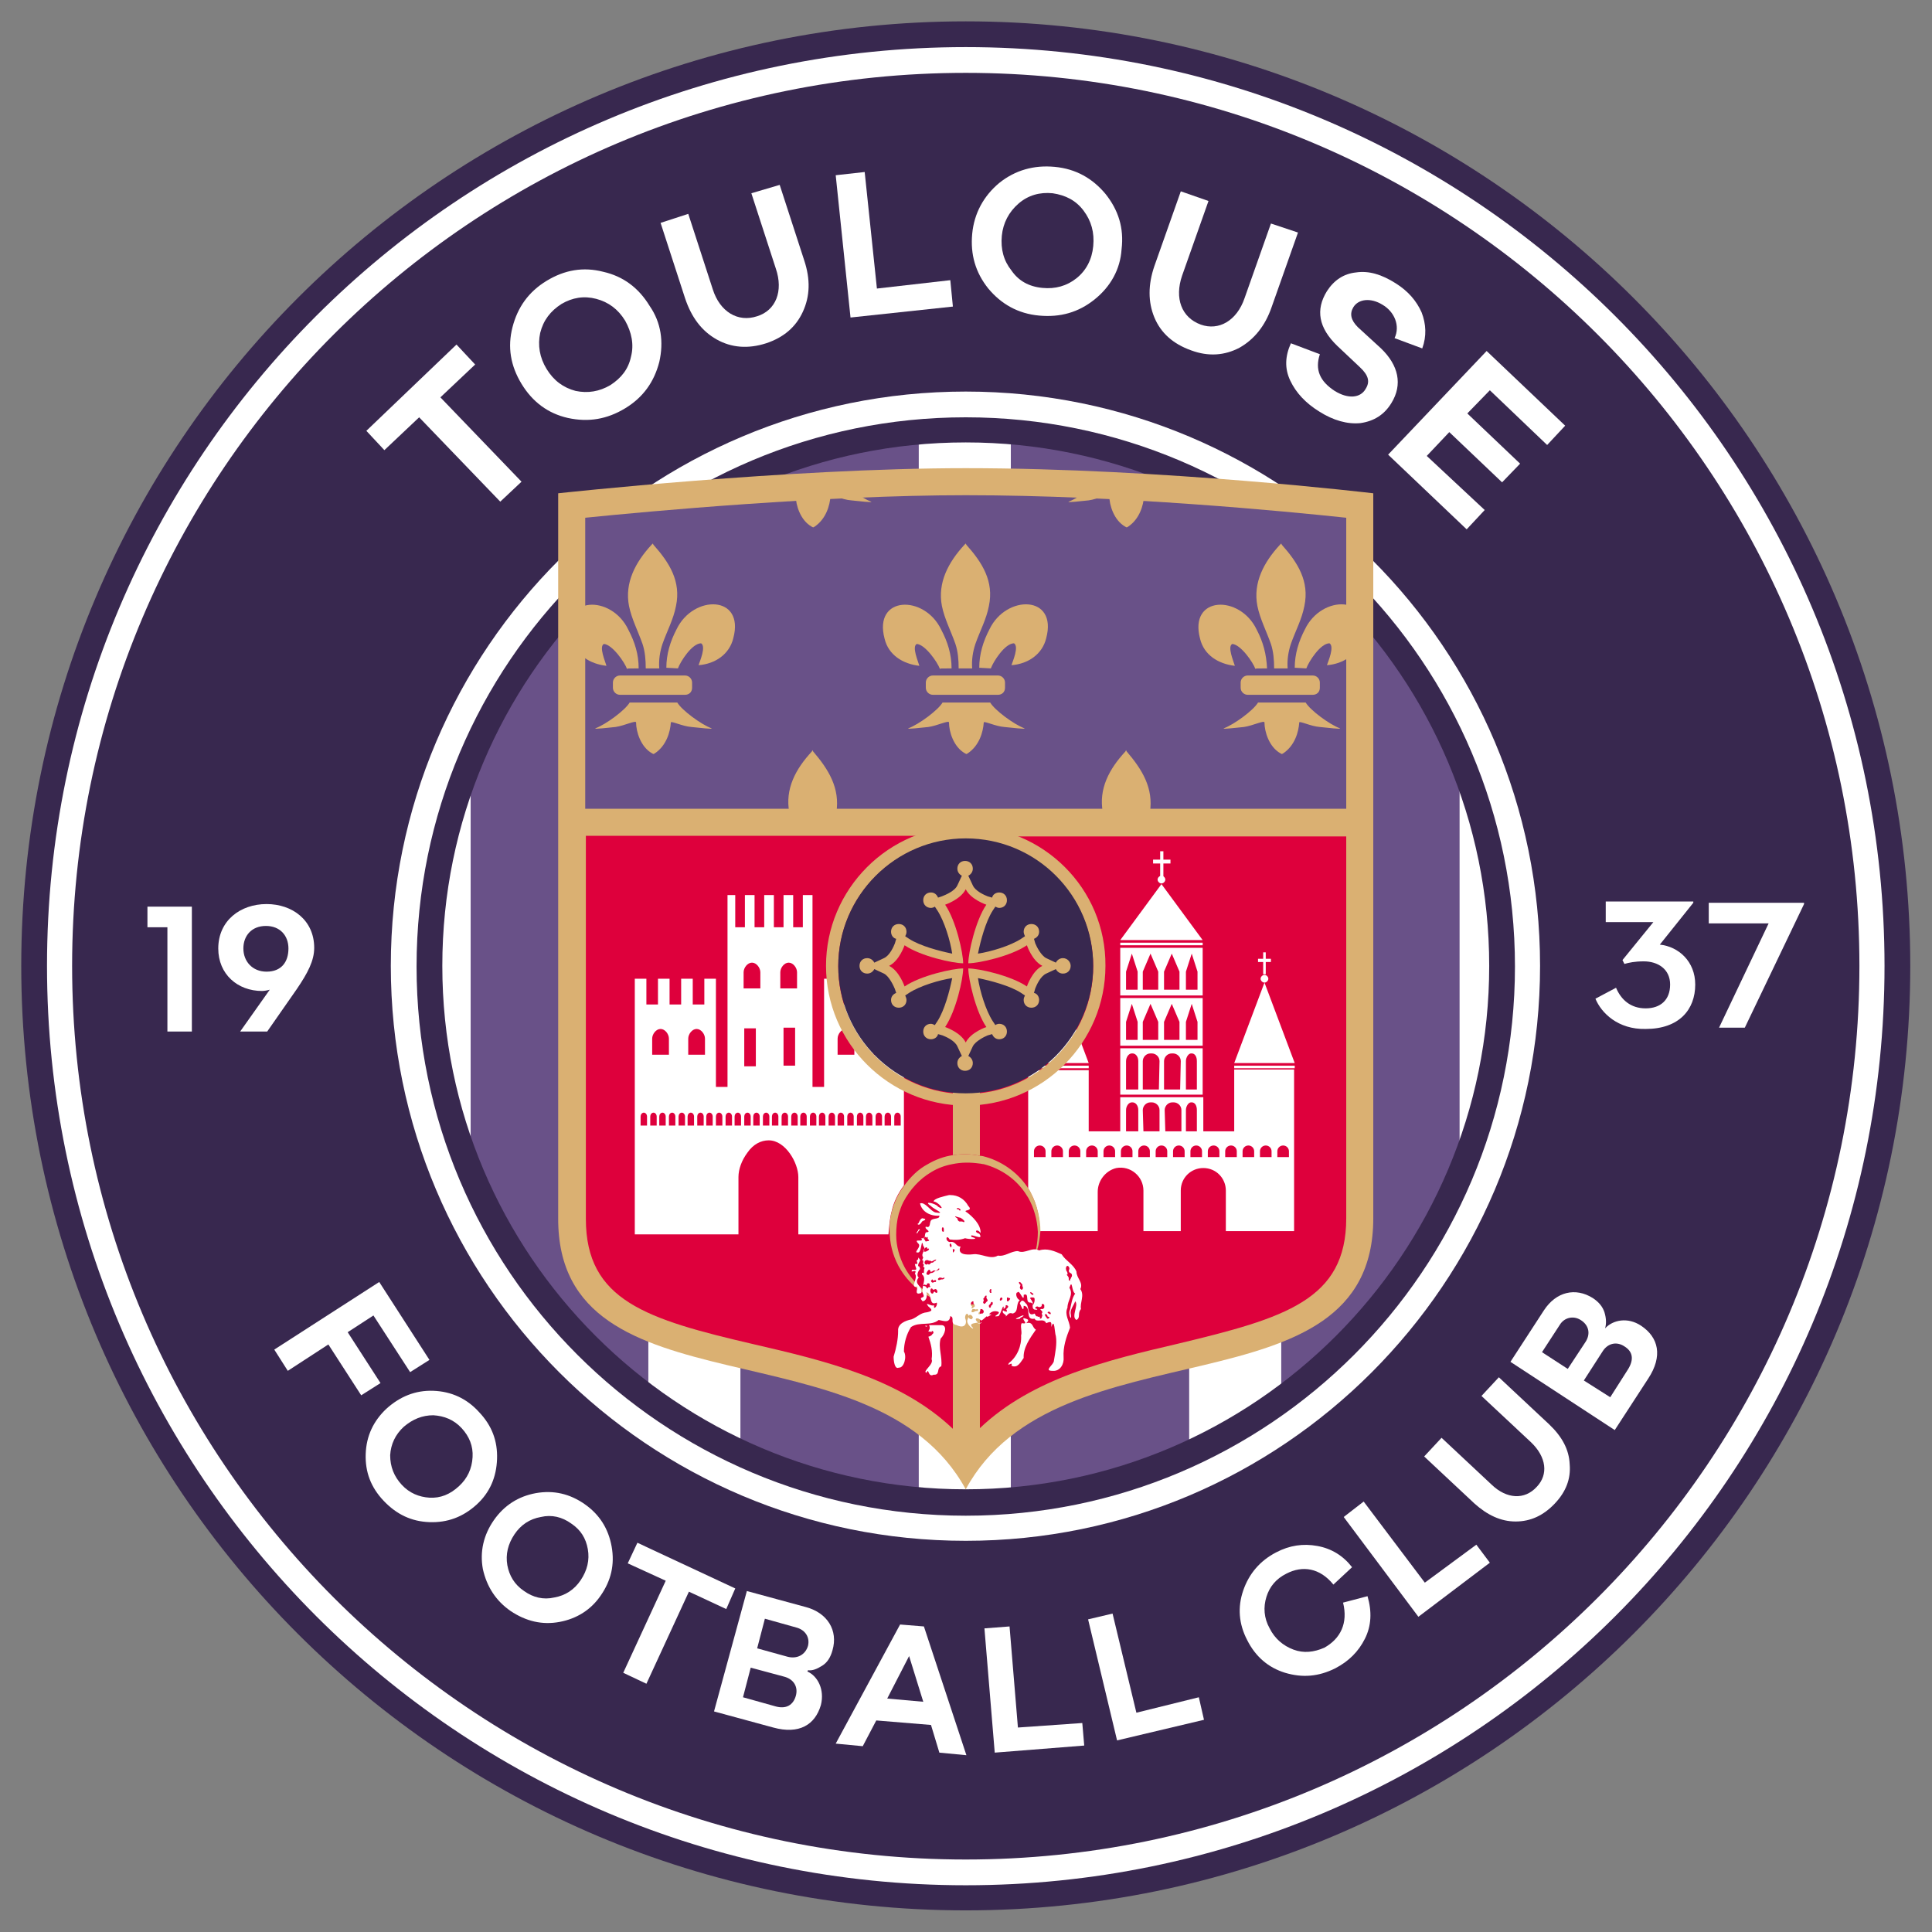 <?xml version="1.0" encoding="utf-8"?>
<!-- Generator: Adobe Illustrator 26.0.1, SVG Export Plug-In . SVG Version: 6.00 Build 0)  -->
<svg version="1.1" id="Layer_1" xmlns="http://www.w3.org/2000/svg" xmlns:xlink="http://www.w3.org/1999/xlink" x="0px" y="0px"
	 viewBox="0 0 400 400" style="enable-background:new 0 0 400 400;" xml:space="preserve">
<rect x="0" y="0" width="400" height="400" fill="#808080" stroke="none"/>
<style type="text/css">
	.st0{clip-path:url(#SVGID_00000012452021111948036710000011999543783016364476_);}
	.st1{clip-path:url(#SVGID_00000106826497048052884700000016744271446988064409_);}
	.st2{clip-path:url(#SVGID_00000064331617892103472120000016830682397095951254_);}
	.st3{fill:#BA8C58;}
	.st4{fill:#009DDC;}
	.st5{clip-path:url(#SVGID_00000165931138195562475640000005652808104700508320_);}
	.st6{clip-path:url(#SVGID_00000142136743343248302050000017908993933571617176_);}
	.st7{clip-path:url(#SVGID_00000122722036208753978050000001013382830093411252_);}
	.st8{clip-path:url(#SVGID_00000013175535536996666740000015984049859275110048_);}
	.st9{clip-path:url(#SVGID_00000128461064292391661840000004756192649535710346_);}
	.st10{clip-path:url(#SVGID_00000169535044550028081880000013169485436033624742_);}
	.st11{fill:#38284F;}
	.st12{fill:#FFFFFF;}
	.st13{fill:#695188;}
	.st14{fill:#DAB072;}
	.st15{fill:#DE003C;}
	.st16{fill-rule:evenodd;clip-rule:evenodd;fill:#FFFFFF;}
</style>
<g id="g28705" transform="matrix(1.25,0,0,-1.25,-0.297,1049.086)">
	<g id="g29203" transform="matrix(10.469,0,0,10.469,-3382.017,-6326.11)">
		<g>
			<defs>
				<rect id="SVGID_1_" x="-55.9" y="428.5" width="890.3" height="916"/>
			</defs>
			<clipPath id="SVGID_00000120545288474134424390000013785968848230305199_">
				<use xlink:href="#SVGID_1_"  style="overflow:visible;"/>
			</clipPath>
			<g id="g29205" style="clip-path:url(#SVGID_00000120545288474134424390000013785968848230305199_);">
				<g>
					<defs>
						
							<rect id="SVGID_00000127005101306681727550000017492612071535412885_" x="-3555" y="-4843.2" width="7786.2" height="11005.4"/>
					</defs>
					<clipPath id="SVGID_00000041266537655181249770000009164044559219380633_">
						<use xlink:href="#SVGID_00000127005101306681727550000017492612071535412885_"  style="overflow:visible;"/>
					</clipPath>
					<g id="g29211" style="clip-path:url(#SVGID_00000041266537655181249770000009164044559219380633_);">
						<g>
							<defs>
								
									<rect id="SVGID_00000138558141347797942550000003749315591722166428_" x="-3557.3" y="-4847.3" width="7792" height="11014.3"/>
							</defs>
							<clipPath id="SVGID_00000038381141720055862880000008267124358555891072_">
								<use xlink:href="#SVGID_00000138558141347797942550000003749315591722166428_"  style="overflow:visible;"/>
							</clipPath>
							<g id="g29217" style="clip-path:url(#SVGID_00000038381141720055862880000008267124358555891072_);">
								<path id="path29223" class="st3" d="M390.8,918.2h3.5l-2.8-2l1.1-3.3l-2.8,2l-2.8-2l1,3.3l-2.8,2h3.5l1.1,3.3L390.8,918.2"
									/>
								<path id="path29225" class="st4" d="M374.6,864.8c-1.3,0.2-3.2,0.8-8.9,0l-0.3,0.6c1.3,0.9,3.7,3,5.4,6.6
									c2.1,5.8,9,23.1,9,30.1c0,0.1,0,0.1,0,0.2c-0.1,1.9-1,4.7-1.9,6.4c-0.3,0.4-0.6,0.9-0.9,1.3c0,0-0.1,0.1-0.1,0.1l0,0
									c-0.5,0.6-1,1-1.4,1.3l0.3,0.8c1.6-0.7,4.9-2.3,6.9-4.1c1,0.9,2.8,1.8,4.2,2.3l0.3-0.6c-0.2-0.2-0.2-0.2-0.3-0.4l0,0l0,0
									c-1.2-1.7-1.6-3.3-1.6-4.9c0-1.5,0.3-2.9,0.6-4.2c0,0,0.3-1.1,0.3-1.2c0,0,3.2-12.9,3.7-15c0.5,2,3.7,14.9,3.7,15
									c0,0,0.3,1.2,0.3,1.2c0.3,1.3,0.6,2.7,0.6,4.2c0,1.6-0.4,3.3-1.6,4.9l0,0l0,0c-0.1,0.2-0.1,0.2-0.3,0.4l0.3,0.6
									c1.4-0.4,3.2-1.4,4.2-2.3c2,1.8,5.3,3.4,6.9,4.1l0.3-0.8c-0.4-0.3-0.9-0.7-1.4-1.3l0,0c0,0-0.1-0.1-0.1-0.1
									c-0.3-0.4-0.6-0.8-0.9-1.3c-1-1.7-1.8-4.5-1.9-6.4c0-0.1,0-0.1,0-0.2c0-7,7-24.4,9.1-30.1c1.7-3.7,4.1-5.7,5.4-6.6l-0.3-0.6
									c-5.7,0.8-7.7,0.2-8.9,0l-8.5,24.2c-0.5-2-1.7-6.3-1.7-6.2l-0.2-1.1c-0.2-1.1-0.4-1.9-0.4-2.7c0-1.2,0.4-2.2,1.8-3.7
									l-0.2-0.7c-0.7-0.4-2-0.8-2.9-0.9c-0.3-1.4-1.9-3.6-3.1-4.5c-1.2,1-2.8,3.1-3.1,4.5c-0.9,0-2.2,0.4-2.9,0.9l-0.2,0.7
									c1.4,1.4,1.8,2.5,1.8,3.7c0,0.8-0.2,1.7-0.4,2.7l-0.2,1.1c0,0-1.1,4.2-1.7,6.2L374.6,864.8"/>
								<path id="path29227" class="st4" d="M389.8,906.4c-13,0-23.6-9.2-23.6-20.5c0-11.3,10.6-20.5,23.6-20.5
									c13,0,23.6,9.2,23.6,20.5C413.4,897.3,402.8,906.4,389.8,906.4z M389.8,867.4c-9.8,0-17.8,8.3-17.8,18.5s8,18.5,17.8,18.5
									c9.8,0,17.8-8.3,17.8-18.5S399.6,867.4,389.8,867.4"/>
								<path id="path29229" class="st3" d="M367.9,859.4c0-1-0.3-1.2-0.7-1.2h-0.5v2.2h0.4C367.6,860.4,367.9,860.3,367.9,859.4z
									 M369.5,859.4c0,0.8-0.3,1.3-0.9,1.6c-0.5,0.2-1,0.2-1.4,0.2h-2v-3.8h2.1c0.8,0,1.2,0.2,1.6,0.5
									C369.4,858.3,369.5,858.8,369.5,859.4"/>
								<path id="path29231" class="st3" d="M372.1,860.4c0.5,0,0.7-0.1,0.7-0.4c0-0.3-0.2-0.4-0.7-0.4h-0.4v0.8H372.1z
									 M374.6,857.5c-0.2,0.3-0.7,1-0.9,1.2c-0.1,0.2-0.4,0.4-0.6,0.4c0.7,0.1,1.2,0.4,1.2,1.1c0,0.6-0.5,1.1-2.2,1.1h-2v-3.8h1.5
									v1.5c0.3,0,0.4,0,0.7-0.4l0.6-1.1H374.6"/>
								<path id="path29233" class="st3" d="M377.4,858.2c-0.6,0-1,0.2-1,1.2c0,0.7,0.3,1.2,0.9,1.2c0.6,0,0.9-0.2,0.9-1.2
									C378.3,858.4,378,858.2,377.4,858.2z M377.4,857.4c2,0,2.5,1,2.5,2.1c0,0.8-0.6,1.8-2.5,1.8c-1.5,0-2.6-0.7-2.6-2
									C374.8,858.1,375.7,857.4,377.4,857.4"/>
								<path id="path29235" class="st3" d="M380.6,861.2h1.5v-3.8h-1.5V861.2z"/>
								<path id="path29237" class="st3" d="M386.8,860.4h-1.3v-3H384v3h-1.3v0.8h4.3L386.8,860.4"/>
								<path id="path29239" class="st3" d="M391.3,858.9h-0.7l0.2,0.6c0.1,0.3,0.1,0.5,0.2,0.6c0-0.1,0-0.4,0.1-0.5L391.3,858.9z
									 M393.4,857.5l-1.7,3.8h-1.5l-1.8-3.8h1.5l0.3,0.7h1.3l0.3-0.7H393.4"/>
								<path id="path29241" class="st3" d="M397.9,858.6c0-0.3,0-0.5-0.1-0.6c-0.2-0.3-0.9-0.6-2-0.6c-0.9,0-1.5,0.2-1.9,0.5
									c-0.2,0.2-0.3,0.3-0.3,0.8v2.6h1.5v-2.5c0-0.3,0.2-0.6,0.7-0.6c0.5,0,0.7,0.2,0.7,0.6v2.5h1.5V858.6"/>
								<path id="path29243" class="st3" d="M402.8,860.4c0.3,0,0.5-0.1,0.5-0.3c0-0.2-0.1-0.4-0.5-0.4h-0.6v0.7H402.8z M405,858.6
									c0,0.5-0.5,0.7-1,0.8c0.6,0.1,0.8,0.5,0.8,0.8c0,0.7-0.7,0.9-1.5,0.9h-2.5v-3.8h2.3C404.3,857.5,405,857.9,405,858.6z
									 M403.3,858.7c0-0.2-0.2-0.4-0.5-0.4h-0.6v0.7h0.5C403.2,859,403.3,858.8,403.3,858.7"/>
								<path id="path29245" class="st3" d="M409.9,858.6c0-0.3,0-0.5-0.1-0.6c-0.2-0.3-0.9-0.6-2-0.6c-0.9,0-1.5,0.2-1.9,0.5
									c-0.2,0.2-0.3,0.3-0.3,0.8v2.6h1.5v-2.5c0-0.3,0.2-0.6,0.7-0.6c0.5,0,0.7,0.2,0.7,0.6v2.5h1.5V858.6"/>
								<path id="path29247" class="st3" d="M414.6,860.4h-1.3v-3h-1.5v3h-1.3v0.8h4.3L414.6,860.4"/>
							</g>
						</g>
					</g>
				</g>
			</g>
		</g>
	</g>
</g>
<g id="g28705_00000119817050189142751160000000735247674905067412_" transform="matrix(1.25,0,0,-1.25,-0.297,1049.086)">
	
		<g id="g29203_00000126295531928155573310000011547561668986566786_" transform="matrix(10.469,0,0,10.469,-3382.017,-6326.11)">
		<g>
			<defs>
				<rect id="SVGID_00000110457357040467818770000008020711075966728599_" x="-55.9" y="428.5" width="890.3" height="916"/>
			</defs>
			<clipPath id="SVGID_00000035533053622278101410000007092316240513978279_">
				<use xlink:href="#SVGID_00000110457357040467818770000008020711075966728599_"  style="overflow:visible;"/>
			</clipPath>
			
				<g id="g29205_00000059286652257695906450000010167961672119861948_" style="clip-path:url(#SVGID_00000035533053622278101410000007092316240513978279_);">
				<g>
					<defs>
						
							<rect id="SVGID_00000149379876302764445660000003322070281040045965_" x="-3555" y="-4843.2" width="7786.2" height="11005.4"/>
					</defs>
					<clipPath id="SVGID_00000017502627517141706520000012766957909857196708_">
						<use xlink:href="#SVGID_00000149379876302764445660000003322070281040045965_"  style="overflow:visible;"/>
					</clipPath>
					
						<g id="g29211_00000096030633846781394210000016437756694262289056_" style="clip-path:url(#SVGID_00000017502627517141706520000012766957909857196708_);">
						<g>
							<defs>
								
									<rect id="SVGID_00000052817866217667170890000003108743263437252021_" x="-3557.3" y="-4847.3" width="7792" height="11014.3"/>
							</defs>
							<clipPath id="SVGID_00000001643223671548883800000011643667555116372619_">
								<use xlink:href="#SVGID_00000052817866217667170890000003108743263437252021_"  style="overflow:visible;"/>
							</clipPath>
							
								<g id="g29217_00000088118188489996789380000001088421061598197891_" style="clip-path:url(#SVGID_00000001643223671548883800000011643667555116372619_);">
								<path id="path29223_00000039842878934393959810000015554686097780800428_" class="st3" d="M390.8,918.2h3.5l-2.8-2l1.1-3.3
									l-2.8,2l-2.8-2l1,3.3l-2.8,2h3.5l1.1,3.3L390.8,918.2"/>
								<path id="path29225_00000174600149344456563840000012214146153606518955_" class="st4" d="M374.6,864.8
									c-1.3,0.2-3.2,0.8-8.9,0l-0.3,0.6c1.3,0.9,3.7,3,5.4,6.6c2.1,5.8,9,23.1,9,30.1c0,0.1,0,0.1,0,0.2c-0.1,1.9-1,4.7-1.9,6.4
									c-0.3,0.4-0.6,0.9-0.9,1.3c0,0-0.1,0.1-0.1,0.1l0,0c-0.5,0.6-1,1-1.4,1.3l0.3,0.8c1.6-0.7,4.9-2.3,6.9-4.1
									c1,0.9,2.8,1.8,4.2,2.3l0.3-0.6c-0.2-0.2-0.2-0.2-0.3-0.4l0,0l0,0c-1.2-1.7-1.6-3.3-1.6-4.9c0-1.5,0.3-2.9,0.6-4.2
									c0,0,0.3-1.1,0.3-1.2c0,0,3.2-12.9,3.7-15c0.5,2,3.7,14.9,3.7,15c0,0,0.3,1.2,0.3,1.2c0.3,1.3,0.6,2.7,0.6,4.2
									c0,1.6-0.4,3.3-1.6,4.9l0,0l0,0c-0.1,0.2-0.1,0.2-0.3,0.4l0.3,0.6c1.4-0.4,3.2-1.4,4.2-2.3c2,1.8,5.3,3.4,6.9,4.1l0.3-0.8
									c-0.4-0.3-0.9-0.7-1.4-1.3l0,0c0,0-0.1-0.1-0.1-0.1c-0.3-0.4-0.6-0.8-0.9-1.3c-1-1.7-1.8-4.5-1.9-6.4c0-0.1,0-0.1,0-0.2
									c0-7,7-24.4,9.1-30.1c1.7-3.7,4.1-5.7,5.4-6.6l-0.3-0.6c-5.7,0.8-7.7,0.2-8.9,0l-8.5,24.2c-0.5-2-1.7-6.3-1.7-6.2l-0.2-1.1
									c-0.2-1.1-0.4-1.9-0.4-2.7c0-1.2,0.4-2.2,1.8-3.7l-0.2-0.7c-0.7-0.4-2-0.8-2.9-0.9c-0.3-1.4-1.9-3.6-3.1-4.5
									c-1.2,1-2.8,3.1-3.1,4.5c-0.9,0-2.2,0.4-2.9,0.9l-0.2,0.7c1.4,1.4,1.8,2.5,1.8,3.7c0,0.8-0.2,1.7-0.4,2.7l-0.2,1.1
									c0,0-1.1,4.2-1.7,6.2L374.6,864.8"/>
								<path id="path29227_00000179645349336868885570000011237531069922403754_" class="st4" d="M389.8,906.4
									c-13,0-23.6-9.2-23.6-20.5c0-11.3,10.6-20.5,23.6-20.5c13,0,23.6,9.2,23.6,20.5C413.4,897.3,402.8,906.4,389.8,906.4z
									 M389.8,867.4c-9.8,0-17.8,8.3-17.8,18.5s8,18.5,17.8,18.5c9.8,0,17.8-8.3,17.8-18.5S399.6,867.4,389.8,867.4"/>
								<path id="path29229_00000041989511683402385000000016937941088126929063_" class="st3" d="M367.9,859.4c0-1-0.3-1.2-0.7-1.2
									h-0.5v2.2h0.4C367.6,860.4,367.9,860.3,367.9,859.4z M369.5,859.4c0,0.8-0.3,1.3-0.9,1.6c-0.5,0.2-1,0.2-1.4,0.2h-2v-3.8
									h2.1c0.8,0,1.2,0.2,1.6,0.5C369.4,858.3,369.5,858.8,369.5,859.4"/>
								<path id="path29231_00000183247493134560833740000001135378125891304112_" class="st3" d="M372.1,860.4
									c0.5,0,0.7-0.1,0.7-0.4c0-0.3-0.2-0.4-0.7-0.4h-0.4v0.8H372.1z M374.6,857.5c-0.2,0.3-0.7,1-0.9,1.2
									c-0.1,0.2-0.4,0.4-0.6,0.4c0.7,0.1,1.2,0.4,1.2,1.1c0,0.6-0.5,1.1-2.2,1.1h-2v-3.8h1.5v1.5c0.3,0,0.4,0,0.7-0.4l0.6-1.1
									H374.6"/>
								<path id="path29233_00000102517986014957794980000004133336466639107492_" class="st3" d="M377.4,858.2c-0.6,0-1,0.2-1,1.2
									c0,0.7,0.3,1.2,0.9,1.2c0.6,0,0.9-0.2,0.9-1.2C378.3,858.4,378,858.2,377.4,858.2z M377.4,857.4c2,0,2.5,1,2.5,2.1
									c0,0.8-0.6,1.8-2.5,1.8c-1.5,0-2.6-0.7-2.6-2C374.8,858.1,375.7,857.4,377.4,857.4"/>
								<path id="path29235_00000098906811647402428670000010833750243637493382_" class="st3" d="M380.6,861.2h1.5v-3.8h-1.5V861.2
									z"/>
								<path id="path29237_00000132790894441508315940000015385441572331357577_" class="st3" d="M386.8,860.4h-1.3v-3H384v3h-1.3
									v0.8h4.3L386.8,860.4"/>
								<path id="path29239_00000099651680939435516310000009390251468992602531_" class="st3" d="M391.3,858.9h-0.7l0.2,0.6
									c0.1,0.3,0.1,0.5,0.2,0.6c0-0.1,0-0.4,0.1-0.5L391.3,858.9z M393.4,857.5l-1.7,3.8h-1.5l-1.8-3.8h1.5l0.3,0.7h1.3l0.3-0.7
									H393.4"/>
								<path id="path29241_00000176029465940965423360000005773359429361124793_" class="st3" d="M397.9,858.6c0-0.3,0-0.5-0.1-0.6
									c-0.2-0.3-0.9-0.6-2-0.6c-0.9,0-1.5,0.2-1.9,0.5c-0.2,0.2-0.3,0.3-0.3,0.8v2.6h1.5v-2.5c0-0.3,0.2-0.6,0.7-0.6
									c0.5,0,0.7,0.2,0.7,0.6v2.5h1.5V858.6"/>
								<path id="path29243_00000009558180211677496770000008848930767924789129_" class="st3" d="M402.8,860.4
									c0.3,0,0.5-0.1,0.5-0.3c0-0.2-0.1-0.4-0.5-0.4h-0.6v0.7H402.8z M405,858.6c0,0.5-0.5,0.7-1,0.8c0.6,0.1,0.8,0.5,0.8,0.8
									c0,0.7-0.7,0.9-1.5,0.9h-2.5v-3.8h2.3C404.3,857.5,405,857.9,405,858.6z M403.3,858.7c0-0.2-0.2-0.4-0.5-0.4h-0.6v0.7h0.5
									C403.2,859,403.3,858.8,403.3,858.7"/>
								<path id="path29245_00000029724827819314131370000004720086858935120307_" class="st3" d="M409.9,858.6c0-0.3,0-0.5-0.1-0.6
									c-0.2-0.3-0.9-0.6-2-0.6c-0.9,0-1.5,0.2-1.9,0.5c-0.2,0.2-0.3,0.3-0.3,0.8v2.6h1.5v-2.5c0-0.3,0.2-0.6,0.7-0.6
									c0.5,0,0.7,0.2,0.7,0.6v2.5h1.5V858.6"/>
								<path id="path29247_00000075845956476900293770000016512266146842992049_" class="st3" d="M414.6,860.4h-1.3v-3h-1.5v3h-1.3
									v0.8h4.3L414.6,860.4"/>
							</g>
						</g>
					</g>
				</g>
			</g>
		</g>
	</g>
</g>
<g id="g28705_00000005264766478382824900000010293261246606549939_" transform="matrix(1.25,0,0,-1.25,-0.297,1049.086)">
	
		<g id="g29203_00000112631073022902256500000003930044827534069410_" transform="matrix(10.469,0,0,10.469,-3382.017,-6326.11)">
		<g>
			<defs>
				<rect id="SVGID_00000134223595061217238350000008783500681773266583_" x="-55.9" y="428.5" width="890.3" height="916"/>
			</defs>
			<clipPath id="SVGID_00000147220284482647362530000001279132371180800690_">
				<use xlink:href="#SVGID_00000134223595061217238350000008783500681773266583_"  style="overflow:visible;"/>
			</clipPath>
			
				<g id="g29205_00000094602564057476102890000005402731831488145577_" style="clip-path:url(#SVGID_00000147220284482647362530000001279132371180800690_);">
				<g>
					<defs>
						
							<rect id="SVGID_00000172421780873597172450000008381349187961143701_" x="-3555" y="-4843.2" width="7786.2" height="11005.4"/>
					</defs>
					<clipPath id="SVGID_00000132790395851210991050000014508001273319493261_">
						<use xlink:href="#SVGID_00000172421780873597172450000008381349187961143701_"  style="overflow:visible;"/>
					</clipPath>
					
						<g id="g29211_00000075125916441365126150000004252379951681497529_" style="clip-path:url(#SVGID_00000132790395851210991050000014508001273319493261_);">
						<g>
							<defs>
								
									<rect id="SVGID_00000035518992385413212970000003748072071658428070_" x="-3557.3" y="-4847.3" width="7792" height="11014.3"/>
							</defs>
							<clipPath id="SVGID_00000088852255708745205140000000827923868440624292_">
								<use xlink:href="#SVGID_00000035518992385413212970000003748072071658428070_"  style="overflow:visible;"/>
							</clipPath>
							
								<g id="g29217_00000018233143783345237540000014667924988921662867_" style="clip-path:url(#SVGID_00000088852255708745205140000000827923868440624292_);">
								<path id="path29223_00000169537927059190559060000000162691925209947036_" class="st3" d="M390.8,918.2h3.5l-2.8-2l1.1-3.3
									l-2.8,2l-2.8-2l1,3.3l-2.8,2h3.5l1.1,3.3L390.8,918.2"/>
								<path id="path29225_00000121265830507883301920000016423877664548830655_" class="st4" d="M374.6,864.8
									c-1.3,0.2-3.2,0.8-8.9,0l-0.3,0.6c1.3,0.9,3.7,3,5.4,6.6c2.1,5.8,9,23.1,9,30.1c0,0.1,0,0.1,0,0.2c-0.1,1.9-1,4.7-1.9,6.4
									c-0.3,0.4-0.6,0.9-0.9,1.3c0,0-0.1,0.1-0.1,0.1l0,0c-0.5,0.6-1,1-1.4,1.3l0.3,0.8c1.6-0.7,4.9-2.3,6.9-4.1
									c1,0.9,2.8,1.8,4.2,2.3l0.3-0.6c-0.2-0.2-0.2-0.2-0.3-0.4l0,0l0,0c-1.2-1.7-1.6-3.3-1.6-4.9c0-1.5,0.3-2.9,0.6-4.2
									c0,0,0.3-1.1,0.3-1.2c0,0,3.2-12.9,3.7-15c0.5,2,3.7,14.9,3.7,15c0,0,0.3,1.2,0.3,1.2c0.3,1.3,0.6,2.7,0.6,4.2
									c0,1.6-0.4,3.3-1.6,4.9l0,0l0,0c-0.1,0.2-0.1,0.2-0.3,0.4l0.3,0.6c1.4-0.4,3.2-1.4,4.2-2.3c2,1.8,5.3,3.4,6.9,4.1l0.3-0.8
									c-0.4-0.3-0.9-0.7-1.4-1.3l0,0c0,0-0.1-0.1-0.1-0.1c-0.3-0.4-0.6-0.8-0.9-1.3c-1-1.7-1.8-4.5-1.9-6.4c0-0.1,0-0.1,0-0.2
									c0-7,7-24.4,9.1-30.1c1.7-3.7,4.1-5.7,5.4-6.6l-0.3-0.6c-5.7,0.8-7.7,0.2-8.9,0l-8.5,24.2c-0.5-2-1.7-6.3-1.7-6.2l-0.2-1.1
									c-0.2-1.1-0.4-1.9-0.4-2.7c0-1.2,0.4-2.2,1.8-3.7l-0.2-0.7c-0.7-0.4-2-0.8-2.9-0.9c-0.3-1.4-1.9-3.6-3.1-4.5
									c-1.2,1-2.8,3.1-3.1,4.5c-0.9,0-2.2,0.4-2.9,0.9l-0.2,0.7c1.4,1.4,1.8,2.5,1.8,3.7c0,0.8-0.2,1.7-0.4,2.7l-0.2,1.1
									c0,0-1.1,4.2-1.7,6.2L374.6,864.8"/>
								<path id="path29227_00000177455755287532954030000016388224163837733027_" class="st4" d="M389.8,906.4
									c-13,0-23.6-9.2-23.6-20.5c0-11.3,10.6-20.5,23.6-20.5c13,0,23.6,9.2,23.6,20.5C413.4,897.3,402.8,906.4,389.8,906.4z
									 M389.8,867.4c-9.8,0-17.8,8.3-17.8,18.5s8,18.5,17.8,18.5c9.8,0,17.8-8.3,17.8-18.5S399.6,867.4,389.8,867.4"/>
								<path id="path29229_00000143603854219918192950000013473517971832139948_" class="st3" d="M367.9,859.4c0-1-0.3-1.2-0.7-1.2
									h-0.5v2.2h0.4C367.6,860.4,367.9,860.3,367.9,859.4z M369.5,859.4c0,0.8-0.3,1.3-0.9,1.6c-0.5,0.2-1,0.2-1.4,0.2h-2v-3.8
									h2.1c0.8,0,1.2,0.2,1.6,0.5C369.4,858.3,369.5,858.8,369.5,859.4"/>
								<path id="path29231_00000167365500317212948840000017909730726045354139_" class="st3" d="M372.1,860.4
									c0.5,0,0.7-0.1,0.7-0.4c0-0.3-0.2-0.4-0.7-0.4h-0.4v0.8H372.1z M374.6,857.5c-0.2,0.3-0.7,1-0.9,1.2
									c-0.1,0.2-0.4,0.4-0.6,0.4c0.7,0.1,1.2,0.4,1.2,1.1c0,0.6-0.5,1.1-2.2,1.1h-2v-3.8h1.5v1.5c0.3,0,0.4,0,0.7-0.4l0.6-1.1
									H374.6"/>
								<path id="path29233_00000038388623772470940580000001011771379175187867_" class="st3" d="M377.4,858.2c-0.6,0-1,0.2-1,1.2
									c0,0.7,0.3,1.2,0.9,1.2c0.6,0,0.9-0.2,0.9-1.2C378.3,858.4,378,858.2,377.4,858.2z M377.4,857.4c2,0,2.5,1,2.5,2.1
									c0,0.8-0.6,1.8-2.5,1.8c-1.5,0-2.6-0.7-2.6-2C374.8,858.1,375.7,857.4,377.4,857.4"/>
								<path id="path29235_00000152977701027034924740000016334860791456402853_" class="st3" d="M380.6,861.2h1.5v-3.8h-1.5V861.2
									z"/>
								<path id="path29237_00000120522381182443761910000000611313993085458317_" class="st3" d="M386.8,860.4h-1.3v-3H384v3h-1.3
									v0.8h4.3L386.8,860.4"/>
								<path id="path29239_00000106838307236314861030000016126925522819492030_" class="st3" d="M391.3,858.9h-0.7l0.2,0.6
									c0.1,0.3,0.1,0.5,0.2,0.6c0-0.1,0-0.4,0.1-0.5L391.3,858.9z M393.4,857.5l-1.7,3.8h-1.5l-1.8-3.8h1.5l0.3,0.7h1.3l0.3-0.7
									H393.4"/>
								<path id="path29241_00000124869221686606676120000010192495419245369524_" class="st3" d="M397.9,858.6c0-0.3,0-0.5-0.1-0.6
									c-0.2-0.3-0.9-0.6-2-0.6c-0.9,0-1.5,0.2-1.9,0.5c-0.2,0.2-0.3,0.3-0.3,0.8v2.6h1.5v-2.5c0-0.3,0.2-0.6,0.7-0.6
									c0.5,0,0.7,0.2,0.7,0.6v2.5h1.5V858.6"/>
								<path id="path29243_00000168795420386209700710000003421234431044652203_" class="st3" d="M402.8,860.4
									c0.3,0,0.5-0.1,0.5-0.3c0-0.2-0.1-0.4-0.5-0.4h-0.6v0.7H402.8z M405,858.6c0,0.5-0.5,0.7-1,0.8c0.6,0.1,0.8,0.5,0.8,0.8
									c0,0.7-0.7,0.9-1.5,0.9h-2.5v-3.8h2.3C404.3,857.5,405,857.9,405,858.6z M403.3,858.7c0-0.2-0.2-0.4-0.5-0.4h-0.6v0.7h0.5
									C403.2,859,403.3,858.8,403.3,858.7"/>
								<path id="path29245_00000083800422458478178910000004901478416410356393_" class="st3" d="M409.9,858.6c0-0.3,0-0.5-0.1-0.6
									c-0.2-0.3-0.9-0.6-2-0.6c-0.9,0-1.5,0.2-1.9,0.5c-0.2,0.2-0.3,0.3-0.3,0.8v2.6h1.5v-2.5c0-0.3,0.2-0.6,0.7-0.6
									c0.5,0,0.7,0.2,0.7,0.6v2.5h1.5V858.6"/>
								<path id="path29247_00000019637080811127006950000000019476206448613050_" class="st3" d="M414.6,860.4h-1.3v-3h-1.5v3h-1.3
									v0.8h4.3L414.6,860.4"/>
							</g>
						</g>
					</g>
				</g>
			</g>
		</g>
	</g>
</g>
<g id="g10" transform="matrix(1.333,0,0,-1.333,9.3133331e-4,279.685)">
	<g id="g1837">
		<path id="path22" class="st11" d="M296.7,59.8c0-81-65.7-146.7-146.7-146.7C69-86.9,3.3-21.3,3.3,59.8S69,206.5,150,206.5
			C231,206.5,296.7,140.8,296.7,59.8"/>
		<path id="path26" class="st12" d="M292.7,59.8C292.7-19.1,228.8-83,150-83S7.3-19.1,7.3,59.8S71.2,202.5,150,202.5
			S292.7,138.6,292.7,59.8"/>
		<path id="path30" class="st11" d="M288.8,59.8C288.8-16.9,226.6-79,150-79C73.4-79,11.2-16.9,11.2,59.8S73.4,198.5,150,198.5
			C226.6,198.5,288.8,136.4,288.8,59.8"/>
		<path id="path34" class="st12" d="M239.2,59.8c0-49.3-40-89.3-89.2-89.3c-49.3,0-89.3,40-89.3,89.3s40,89.2,89.3,89.2
			C199.3,149,239.2,109.1,239.2,59.8"/>
		<g id="g1825">
			<path id="path66" class="st13" d="M73.1,87.9V31.6L82,12.4l18.7-19.2v133.2L82,107.2L73.1,87.9"/>
			<path id="path70" class="st13" d="M115-15.6l27.7-7.5v165.8l-27.7-7.5V-15.6z"/>
			<path id="path74" class="st13" d="M157-23.2l27.7,7.4v151l-27.7,7.4V-23.2z"/>
			<path id="path78" class="st13" d="M226.7,30.7v58.1l-8.9,18.9L199,126.6V-7.1l18.7,18.9L226.7,30.7"/>
		</g>
		<path id="path38" class="st11" d="M150,145c-47.1,0-85.3-38.2-85.3-85.3s38.2-85.3,85.3-85.3c47.1,0,85.3,38.2,85.3,85.3
			S197.1,145,150,145z M150,141.1c44.9,0,81.3-36.4,81.3-81.3S194.9-21.5,150-21.5c-44.9,0-81.3,36.4-81.3,81.3
			S105.1,141.1,150,141.1z"/>
	</g>
	<g id="g1484">
		<g id="g1441">
			<path id="path260" class="st12" d="M26,65.8h-3.1v3.2h6.9V49.6H26V65.8z"/>
			<path id="path264" class="st12" d="M44.8,62.5c0,2-1.3,3.5-3.5,3.5c-2.2,0-3.5-1.5-3.5-3.5c0-2,1.4-3.6,3.6-3.6
				C43.7,58.9,44.8,60.4,44.8,62.5 M41.9,56.1c-0.3-0.1-0.9-0.2-1.2-0.2c-3.8,0-6.8,2.6-6.8,6.6c0,4.3,3.4,6.9,7.5,6.9
				c4,0,7.4-2.5,7.4-6.8c0-2-1-3.9-2.7-6.4l-4.6-6.6h-4.2L41.9,56.1z"/>
			<path id="path268" class="st12" d="M247.8,54.7l3.2,1.7c0.8-1.9,2.3-3.2,4.6-3.2c2.3,0,3.8,1.3,3.8,3.7c0,2.4-1.9,3.6-4.1,3.6
				c-1.4,0-2.3-0.2-3-0.4l-0.3,0.6l4.8,5.9h-7.4v3.2H263v-0.2l-5.2-6.5c2.9-0.3,5.5-2.6,5.5-6.2c0-3.9-2.5-6.9-7.7-6.9
				C251.3,49.9,248.7,52.5,247.8,54.7"/>
			<path id="path272" class="st12" d="M274.7,66.4h-9.3v3.2h14.8v-0.2L271,50.2h-4L274.7,66.4z"/>
		</g>
		<g id="g1435">
			<path id="path276" class="st12" d="M73.8,153.2l-5.4-5.1L81,135l-3.3-3.1L65.1,145l-5.4-5.1l-2.8,3l14,13.4L73.8,153.2z"/>
			<path id="path280" class="st12" d="M94.8,150c1.7,1.1,2.8,2.5,3.2,4.4c0.5,1.9,0.1,3.8-0.9,5.6c-1.1,1.8-2.6,2.9-4.5,3.4
				c-1.9,0.5-3.7,0.2-5.4-0.8c-1.7-1.1-2.8-2.5-3.3-4.5c-0.4-1.9-0.1-3.8,1-5.6c1.1-1.8,2.6-2.9,4.5-3.4
				C91.3,148.7,93.1,149,94.8,150 M102.4,153.6c-0.8-3.1-2.5-5.5-5.3-7.2c-2.8-1.7-5.7-2.2-8.9-1.5c-3.1,0.7-5.5,2.5-7.2,5.3
				c-1.7,2.8-2.2,5.7-1.4,8.8c0.8,3.1,2.5,5.5,5.3,7.2c2.8,1.7,5.7,2.2,8.8,1.4c3.1-0.7,5.5-2.5,7.2-5.3
				C102.7,159.7,103.1,156.7,102.4,153.6"/>
			<path id="path284" class="st12" d="M121.1,181.1l3.8-11.7c1-3,0.9-5.6-0.2-8c-1.1-2.4-3-4-5.7-4.9c-2.8-0.9-5.4-0.7-7.7,0.6
				c-2.3,1.3-3.9,3.4-4.9,6.4l-3.8,11.7l4.3,1.4l3.8-11.7c1.1-3.5,3.9-5.2,6.9-4.2c2.9,0.9,4.1,3.9,2.9,7.4l-3.8,11.7L121.1,181.1z"
				/>
			<path id="path288" class="st12" d="M147.6,166.3l0.4-4.1l-15.9-1.7l-2.3,22.1l4.5,0.5l1.9-18.1L147.6,166.3z"/>
			<path id="path292" class="st12" d="M161.9,165.1c2-0.2,3.8,0.3,5.3,1.5c1.5,1.2,2.4,2.9,2.6,5c0.2,2.1-0.3,3.9-1.5,5.5
				c-1.2,1.6-2.8,2.4-4.8,2.7c-2,0.2-3.8-0.3-5.3-1.6c-1.5-1.3-2.4-3-2.6-5c-0.2-2.1,0.3-3.9,1.5-5.4
				C158.2,166.2,159.8,165.3,161.9,165.1 M170,163.3c-2.5-2-5.3-2.8-8.6-2.5c-3.3,0.3-5.9,1.8-7.9,4.2c-2,2.5-2.8,5.3-2.5,8.5
				c0.3,3.2,1.8,5.9,4.2,7.9c2.5,2,5.4,2.8,8.6,2.5c3.3-0.3,5.9-1.8,7.9-4.2c2-2.5,2.9-5.3,2.5-8.6C174,168,172.5,165.3,170,163.3"
				/>
			<path id="path296" class="st12" d="M201.6,173.7l-4.1-11.6c-1-2.9-2.7-5-5-6.3c-2.3-1.2-4.8-1.4-7.5-0.4c-2.8,1-4.7,2.7-5.7,5.1
				c-1,2.4-1,5.1,0,8l4.1,11.6l4.3-1.5l-4.1-11.6c-1.2-3.5-0.1-6.5,2.9-7.6c2.8-1,5.6,0.6,6.8,4.1l4.1,11.6L201.6,173.7z"/>
			<path id="path300" class="st12" d="M220.8,161.3c0.7-1.8,0.8-3.7,0.1-5.6l-4.3,1.6c0.9,1.9,0,4.1-1.9,5.2
				c-1.8,1.1-3.7,0.9-4.5-0.4c-0.6-1-0.4-2,0.7-3.1l3.6-3.3c2.7-2.6,3.4-5.6,1.6-8.5c-1.1-1.8-2.7-2.8-4.8-3.1
				c-2-0.2-4.2,0.4-6.4,1.8c-2.1,1.3-3.6,2.9-4.5,4.8c-0.9,1.9-0.8,3.8,0.1,5.8l4.5-1.7c-0.8-2.4,0-4.2,2.3-5.7
				c2.1-1.3,4-1.1,4.8,0.3c0.7,1.1,0.5,2.1-0.9,3.4l-3.5,3.3c-2.9,2.8-3.4,5.6-1.6,8.5c1.1,1.7,2.6,2.7,4.5,2.9c2,0.3,4-0.3,6.2-1.7
				C218.7,164.6,220,163.1,220.8,161.3"/>
			<path id="path304" class="st12" d="M230.6,130.6l-2.8-3l-12.2,11.6l15.3,16.1l12.2-11.6l-2.8-3l-8.9,8.5l-3.5-3.6l8.2-7.8
				l-2.8-2.9l-8.2,7.8l-3.5-3.7L230.6,130.6z"/>
		</g>
		<g id="g1455">
			<path id="path308" class="st12" d="M58,5.5l-4-2.6L59.1-5l-3-1.9L51,1l-6.3-4.1l-2.1,3.3l16.3,10.5l7.8-12.1l-3-1.9L58,5.5z"/>
			<path id="path312" class="st12" d="M62.4-20.8c1.2-1.3,2.7-1.9,4.3-2c1.7-0.1,3.2,0.5,4.6,1.8c1.3,1.2,2,2.7,2.1,4.5
				c0.1,1.7-0.5,3.2-1.7,4.5c-1.2,1.3-2.7,1.9-4.4,2c-1.7,0-3.2-0.6-4.6-1.8c-1.3-1.2-2-2.7-2.1-4.4C60.6-18,61.2-19.5,62.4-20.8
				 M66.7-26.6c-2.8,0.1-5.1,1.2-7.1,3.3c-2,2.1-2.9,4.5-2.8,7.3c0.1,2.8,1.2,5.1,3.2,7c2.1,1.9,4.5,2.9,7.3,2.8
				c2.8-0.1,5.2-1.2,7.1-3.3c2-2.1,2.9-4.5,2.8-7.3c-0.1-2.8-1.1-5.2-3.2-7.1C71.9-25.8,69.5-26.7,66.7-26.6"/>
			<path id="path316" class="st12" d="M81.4-37.3c1.4-1,3-1.4,4.7-1c1.7,0.3,3.1,1.2,4.1,2.7c1,1.5,1.4,3.1,1.1,4.8
				c-0.3,1.7-1.1,3-2.6,4c-1.4,1-3,1.4-4.7,1c-1.7-0.3-3.1-1.2-4.1-2.7c-1-1.5-1.4-3.1-1.1-4.8C79.1-34.9,79.9-36.3,81.4-37.3
				 M86.9-42.1c-2.7-0.5-5.2,0.1-7.6,1.7c-2.3,1.6-3.7,3.8-4.3,6.5c-0.5,2.7,0.1,5.3,1.7,7.6c1.6,2.3,3.8,3.7,6.5,4.2
				c2.8,0.5,5.3-0.1,7.6-1.7c2.3-1.6,3.7-3.8,4.2-6.6c0.5-2.8-0.1-5.3-1.7-7.6C91.8-40.2,89.6-41.6,86.9-42.1"/>
			<path id="path320" class="st12" d="M112.8-40.1l-5.8,2.7l-6.6-14.3l-3.6,1.7l6.6,14.3L97.5-33l1.5,3.2l15.2-7.1L112.8-40.1z"/>
			<path id="path324" class="st12" d="M118.8-41.6l-1.2-4.6l4.7-1.3c1.5-0.4,2.8,0.3,3.2,1.7c0.3,1.3-0.4,2.4-1.7,2.8L118.8-41.6z
				 M115.4-53.8l5-1.4c1.7-0.5,2.8,0.2,3.2,1.6c0.4,1.4-0.3,2.6-1.8,3l-5.2,1.4L115.4-53.8z M125.4-49.8c1.6-0.7,2.7-2.8,2.1-5.2
				c-0.9-3.1-3.4-4.6-7.4-3.5l-9.2,2.5l5.1,18.7l9.2-2.5c3.3-0.9,5-3.6,4.1-6.7c-0.3-1.1-0.8-1.9-1.6-2.4c-0.8-0.5-1.5-0.8-2.2-0.7
				L125.4-49.8z"/>
			<path id="path328" class="st12" d="M143.4-54.5l-2.2,7.1l-3.4-6.6L143.4-54.5z M150.1-62.8l-4.2,0.4l-1.3,4.3l-8.5,0.7l-2.1-4
				l-4.2,0.4l10,18.5l3.7-0.3L150.1-62.8z"/>
			<path id="path332" class="st12" d="M168.1-57.8l0.3-3.5l-13.9-1.1l-1.6,19.3l3.9,0.3l1.3-15.7L168.1-57.8z"/>
			<path id="path336" class="st12" d="M186.2-53.8l0.8-3.5l-13.5-3.2L169-41.7l3.8,0.9l3.7-15.4L186.2-53.8z"/>
			<path id="path340" class="st12" d="M208.6-39.1l3.8,1c0.7-2.4,0.6-4.6-0.4-6.6c-1-2-2.5-3.5-4.6-4.6c-2.6-1.3-5.1-1.5-7.8-0.7
				c-2.6,0.8-4.6,2.5-5.9,5.1c-1.3,2.5-1.5,5.1-0.6,7.7c0.9,2.6,2.6,4.6,5.1,5.9c2.1,1.1,4.2,1.4,6.4,1c2.2-0.4,4-1.5,5.4-3.3
				l-2.9-2.7c-2.1,2.6-4.8,3-7.3,1.7c-1.6-0.8-2.6-2-3.1-3.6c-0.5-1.6-0.4-3.3,0.5-4.9c0.8-1.6,2.1-2.7,3.7-3.3
				c1.6-0.6,3.2-0.4,4.8,0.3C208.2-44.7,209.4-42.3,208.6-39.1"/>
			<path id="path344" class="st12" d="M229.3-30.1l2.1-2.8l-11.1-8.4l-11.6,15.5l3.1,2.4l9.5-12.6L229.3-30.1z"/>
			<path id="path348" class="st12" d="M232.8-4.1l7.8-7.3c2-1.9,3.1-3.9,3.2-6.2c0.2-2.3-0.6-4.3-2.3-6.1c-1.8-1.9-3.8-2.8-6.1-2.8
				c-2.3,0-4.4,1-6.4,2.8l-7.8,7.3l2.7,2.9l7.8-7.3c2.3-2.2,5.1-2.4,7-0.3c1.8,1.9,1.5,4.6-0.9,6.9L230.1-7L232.8-4.1z"/>
			<path id="path352" class="st12" d="M250.1-7.2l2.8,4.4c0.9,1.5,0.7,2.7-0.6,3.5c-1.2,0.8-2.6,0.5-3.4-0.8l-2.9-4.5L250.1-7.2z
				 M239.5-0.2l4-2.6l2.7,4.1c0.9,1.3,0.6,2.7-0.7,3.5c-1.1,0.7-2.5,0.4-3.2-0.7L239.5-0.2z M249.3,3.5c1.2,1.3,3.5,1.8,5.6,0.4
				c2.7-1.8,3.4-4.7,1.1-8.2l-5.2-8L234.6-1.7l5.2,8c1.9,2.9,4.9,3.6,7.6,1.9c0.9-0.6,1.5-1.3,1.8-2.2C249.5,5,249.5,4.2,249.3,3.5
				L249.3,3.5z"/>
		</g>
	</g>
	<g id="g1818" transform="translate(-375.005)">
		<path id="path1764" class="st14" d="M525,137.1c-27.7,0-63.3-3.9-63.3-3.9V20.6c-0.1-31,49-15.8,63.3-42.1
			c14.2,26.3,63.3,11.1,63.3,42.1v112.6C588.3,133.2,555.6,137.1,525,137.1"/>
		<path id="path166" class="st13" d="M584.1,84.2H465.9v45.2c9.8,1,37.1,3.5,59.1,3.5c24,0,49.7-2.5,59.1-3.5V84.2z"/>
		<path id="path1762" class="st15" d="M584.1,20.6c0-12.7-9.5-15.5-26.2-19.5c-10.7-2.5-22.5-5.3-30.7-13.1l0,19.4
			c-1.4-0.3-2.8-0.3-4.2-0.1l0-19.4c-8.2,7.8-20,10.6-30.8,13.1c-16.8,3.9-26.2,6.8-26.2,19.5V80h57l0-49.6c1.4,0.2,2.8,0.2,4.2-0.1
			l0,49.6l56.9,0L584.1,20.6z"/>
		<path id="path170" class="st12" d="M512.4,36.4c0,0.3,0.2,0.6,0.5,0.6c0.3,0,0.5-0.3,0.5-0.6V35h-1V36.4z M512,35h-1v1.4
			c0,0.3,0.2,0.6,0.5,0.6c0.3,0,0.5-0.3,0.5-0.6L512,35z M510.7,48.5c0,0.7,0.6,1.5,1.3,1.5c0.7,0,1.3-0.8,1.3-1.5l0-2.5h-2.6V48.5z
			 M510.5,35h-1v1.4c0,0.3,0.2,0.6,0.5,0.6c0.3,0,0.5-0.3,0.5-0.6V35z M509.1,35h-1v1.4c0,0.3,0.2,0.6,0.5,0.6
			c0.3,0,0.5-0.3,0.5-0.6L509.1,35z M505.1,46v2.5c0,0.7,0.6,1.5,1.3,1.5c0.7,0,1.3-0.8,1.3-1.5l0-2.5H505.1z M507.6,35h-1v1.4
			c0,0.3,0.2,0.6,0.5,0.6c0.3,0,0.5-0.3,0.5-0.6L507.6,35z M506.1,35h-1v1.4c0,0.3,0.2,0.6,0.5,0.6c0.3,0,0.5-0.3,0.5-0.6L506.1,35z
			 M504.7,35h-1v1.4c0,0.3,0.2,0.6,0.5,0.6c0.3,0,0.5-0.3,0.5-0.6L504.7,35z M503.2,35h-1v1.4c0,0.3,0.2,0.6,0.5,0.6
			c0.3,0,0.5-0.3,0.5-0.6L503.2,35z M501.8,35h-1v1.4c0,0.3,0.2,0.6,0.5,0.6c0.3,0,0.5-0.3,0.5-0.6L501.8,35z M500.3,35h-1v1.4
			c0,0.3,0.2,0.6,0.5,0.6c0.3,0,0.5-0.3,0.5-0.6L500.3,35z M498.9,35h-1v1.4c0,0.3,0.2,0.6,0.5,0.6c0.3,0,0.5-0.3,0.5-0.6L498.9,35z
			 M497.4,35h-1v1.4c0,0.3,0.2,0.6,0.5,0.6c0.3,0,0.5-0.3,0.5-0.6L497.4,35z M498.5,44.3h-1.8v5.9h1.8V44.3z M496.2,58.8
			c0,0.7,0.6,1.5,1.3,1.5c0.7,0,1.3-0.8,1.3-1.5l0-2.5h-2.6V58.8z M495.9,35h-1v1.4c0,0.3,0.2,0.6,0.5,0.6c0.3,0,0.5-0.3,0.5-0.6
			L495.9,35z M494.5,35h-1v1.4c0,0.3,0.2,0.6,0.5,0.6c0.3,0,0.5-0.3,0.5-0.6L494.5,35z M490.5,56.3v2.5c0,0.7,0.6,1.5,1.3,1.5
			c0.7,0,1.3-0.8,1.3-1.5l0-2.5H490.5z M493,35h-1v1.4c0,0.3,0.2,0.6,0.5,0.6c0.3,0,0.5-0.3,0.5-0.6L493,35z M490.6,50.1h1.8v-5.9
			h-1.8V50.1z M491.6,35h-1v1.4c0,0.3,0.2,0.6,0.5,0.6c0.3,0,0.5-0.3,0.5-0.6L491.6,35z M490.1,35h-1v1.4c0,0.3,0.2,0.6,0.5,0.6
			c0.3,0,0.5-0.3,0.5-0.6L490.1,35z M488.7,35h-1v1.4c0,0.3,0.2,0.6,0.5,0.6c0.3,0,0.5-0.3,0.5-0.6L488.7,35z M487.2,35h-1v1.4
			c0,0.3,0.2,0.6,0.5,0.6c0.3,0,0.5-0.3,0.5-0.6L487.2,35z M485.7,35h-1v1.4c0,0.3,0.2,0.6,0.5,0.6c0.3,0,0.5-0.3,0.5-0.6V35z
			 M481.9,46v2.5c0,0.7,0.6,1.5,1.3,1.5c0.7,0,1.3-0.8,1.3-1.5l0-2.5H481.9z M484.3,35h-1v1.4c0,0.3,0.2,0.6,0.5,0.6
			c0.3,0,0.5-0.3,0.5-0.6V35z M482.8,35h-1v1.4c0,0.3,0.2,0.6,0.5,0.6c0.3,0,0.5-0.3,0.5-0.6V35z M481.4,35h-1v1.4
			c0,0.3,0.2,0.6,0.5,0.6c0.3,0,0.5-0.3,0.5-0.6V35z M479.9,35h-1v1.4c0,0.3,0.2,0.6,0.5,0.6c0.3,0,0.5-0.3,0.5-0.6V35z M478.4,35
			h-1v1.4c0,0.3,0.2,0.6,0.5,0.6c0.3,0,0.5-0.3,0.5-0.6V35z M477,35h-1v1.4c0,0.3,0.2,0.6,0.5,0.6c0.3,0,0.5-0.3,0.5-0.6L477,35z
			 M476.3,48.5c0,0.7,0.6,1.5,1.3,1.5c0.7,0,1.3-0.8,1.3-1.5l0-2.5h-2.6V48.5z M475.5,35h-1v1.4c0,0.3,0.2,0.6,0.5,0.6
			c0.3,0,0.5-0.3,0.5-0.6L475.5,35z M513.9,36.4c0,0.3,0.2,0.6,0.5,0.6c0.3,0,0.5-0.3,0.5-0.6V35h-1L513.9,36.4z M513.5,21.7
			c0.3,1.4,1,2.8,1.9,4v25.2v6.9h-1.8v-4h-1.8v4H510v-4h-1.8v4h-1.8v-4h-1.8v4H503v-6.9V41h-1.8v22.8v0.1v6.9h-1.5v-5h-1.5v5h-1.5
			v-5h-1.5v5h-1.5v-5h-1.5v5h-1.5v-5h-1.5v5H488v-6.9v-0.1V41h-1.8v9.9v0v6.9h-1.8v-4h-1.8v4h-1.8v-4h-1.8v4h-1.8v-4h-1.8v4h-1.8
			V18.1h15.7h0.4l0,8.9c0,1.2,0.5,2.6,1.4,3.8c0.9,1.3,2.1,1.9,3.3,1.9h0c2.6,0,4.6-3.5,4.6-5.7v-8.9h0.4h13.6
			C513.1,19.3,513.2,20.6,513.5,21.7"/>
		<g id="g1549" transform="translate(375)">
			<path id="path172" class="st12" d="M169.1,43.9h-9.4v0.4h9.4V43.9z"/>
			<path id="path176" class="st12" d="M201.1,44.3v-0.4h-9.4v0.4"/>
			<path id="path180" class="st12" d="M201.1,44.7h-9.4l4.7,12.5L201.1,44.7z"/>
			<path id="path184" class="st12" d="M197,57.8c0-0.3-0.3-0.6-0.6-0.6c-0.3,0-0.6,0.3-0.6,0.6s0.3,0.6,0.6,0.6
				C196.7,58.4,197,58.1,197,57.8"/>
			<path id="path188" class="st12" d="M181,73.2c0-0.3-0.3-0.6-0.6-0.6c-0.3,0-0.6,0.3-0.6,0.6c0,0.3,0.3,0.6,0.6,0.6
				C180.7,73.8,181,73.5,181,73.2"/>
			<path id="path192" class="st12" d="M186.8,63.8l-12.8,0l6.4,8.7L186.8,63.8z"/>
			<path id="path196" class="st12" d="M186,40.6h-1.8v4.4c0,0.6,0.4,1.2,0.8,1.2h0.1c0.5,0,0.8-0.5,0.8-1.2V40.6z M183.3,40.6h-2.5
				v4.4c0,0.6,0.5,1.2,1.2,1.2h0.2c0.6,0,1.2-0.5,1.2-1.2L183.3,40.6z M180,40.6h-2.5v4.4c0,0.6,0.5,1.2,1.2,1.2h0.2
				c0.6,0,1.2-0.5,1.2-1.2L180,40.6z M176.7,40.6h-1.8v4.4c0,0.6,0.4,1.2,0.9,1.2h0.1c0.5,0,0.9-0.5,0.9-1.2V40.6z M174,47v-7.2
				l12.8,0V47L174,47z"/>
			<path id="path200" class="st16" d="M179.1,75.7h1.1l0-2.5h0.5l0,2.5h1.1l0,0.6h-1.1l0,1.3h-0.5l0-1.3h-1.1L179.1,75.7z"/>
			<path id="path204" class="st16" d="M195.4,60.4h0.8l0-1.9h0.4l0,1.9h0.8v0.5h-0.8l0,1h-0.4l0-1h-0.8L195.4,60.4z"/>
			<path id="path208" class="st12" d="M169.1,44.7h-9.4l4.7,12.5L169.1,44.7z"/>
			<path id="path212" class="st12" d="M165,57.8c0-0.3-0.3-0.6-0.6-0.6c-0.3,0-0.6,0.3-0.6,0.6s0.3,0.6,0.6,0.6
				C164.8,58.4,165,58.1,165,57.8"/>
			<path id="path216" class="st16" d="M163.4,60.4h0.8l0-1.9h0.4l0,1.9h0.8l0,0.5h-0.8l0,1h-0.4l0-1h-0.8L163.4,60.4z"/>
			<path id="path220" class="st12" d="M186,48.3h-1.8v2.8l0.9,2.8l0.9-2.8V48.3z M183.3,48.3h-2.5v2.8l1.2,2.8l1.2-2.8V48.3z
				 M180,48.3h-2.5v2.8l1.2,2.8l1.2-2.8V48.3z M176.7,48.3h-1.8v2.8l0.9,2.8l0.9-2.8V48.3z M174,54.8v-7.4l12.8,0v7.4L174,54.8z"/>
			<path id="path224" class="st12" d="M186,56.1h-1.8v2.8l0.9,2.8l0.9-2.8V56.1z M183.3,56.1h-2.5v2.8l1.2,2.8l1.2-2.8V56.1z
				 M180,56.1h-2.5v2.8l1.2,2.8l1.2-2.8V56.1z M176.7,56.1h-1.8v2.8l0.9,2.8l0.9-2.8V56.1z M174,62.6v-7.4l12.8,0v7.4L174,62.6z"/>
			<path id="path228" class="st12" d="M174,63.4h12.8V63H174"/>
			<path id="path232" class="st12" d="M200.2,30.1h-1.8V31c0,0.5,0.4,0.9,0.9,0.9c0.5,0,0.9-0.4,0.9-0.9V30.1z M197.5,30.1h-1.8V31
				c0,0.5,0.4,0.9,0.9,0.9c0.5,0,0.9-0.4,0.9-0.9V30.1z M194.8,30.1H193V31c0,0.5,0.4,0.9,0.9,0.9c0.5,0,0.9-0.4,0.9-0.9V30.1z
				 M192.1,30.1h-1.8V31c0,0.5,0.4,0.9,0.9,0.9c0.5,0,0.9-0.4,0.9-0.9V30.1z M189.4,30.1h-1.8V31c0,0.5,0.4,0.9,0.9,0.9
				c0.5,0,0.9-0.4,0.9-0.9V30.1z M186.7,30.1h-1.8V31c0,0.5,0.4,0.9,0.9,0.9c0.5,0,0.9-0.4,0.9-0.9L186.7,30.1z M184.2,34.1v3.3
				c0,0.6,0.4,1.2,0.8,1.2h0.1c0.5,0,0.8-0.5,0.8-1.2v-3.3H184.2z M184,30.1h-1.8V31c0,0.5,0.4,0.9,0.9,0.9c0.5,0,0.9-0.4,0.9-0.9
				V30.1z M181.3,30.1h-1.8V31c0,0.5,0.4,0.9,0.9,0.9c0.5,0,0.9-0.4,0.9-0.9V30.1z M178.6,30.1h-1.8V31c0,0.5,0.4,0.9,0.9,0.9
				c0.5,0,0.9-0.4,0.9-0.9V30.1z M176.7,34.1h-1.8v3.3c0,0.6,0.4,1.2,0.9,1.2h0.1c0.5,0,0.9-0.5,0.9-1.2V34.1z M175.9,30.1h-1.8V31
				c0,0.5,0.4,0.9,0.9,0.9c0.5,0,0.9-0.4,0.9-0.9L175.9,30.1z M177.5,37.4c0,0.6,0.5,1.2,1.2,1.2h0.2c0.6,0,1.2-0.5,1.2-1.2v-3.3h0
				h-2.5L177.5,37.4z M180.9,37.4c0,0.6,0.5,1.2,1.2,1.2h0.2c0.6,0,1.2-0.5,1.2-1.2v-3.3h-2.5L180.9,37.4z M173.2,30.1h-1.8V31
				c0,0.5,0.4,0.9,0.9,0.9c0.5,0,0.9-0.4,0.9-0.9V30.1z M170.5,30.1h-1.8V31c0,0.5,0.4,0.9,0.9,0.9c0.5,0,0.9-0.4,0.9-0.9V30.1z
				 M167.8,30.1H166V31c0,0.5,0.4,0.9,0.9,0.9c0.5,0,0.9-0.4,0.9-0.9L167.8,30.1z M165.1,30.1h-1.8V31c0,0.5,0.4,0.9,0.9,0.9
				s0.9-0.4,0.9-0.9L165.1,30.1z M162.4,30.1h-1.8V31c0,0.5,0.4,0.9,0.9,0.9c0.5,0,0.9-0.4,0.9-0.9L162.4,30.1z M191.7,43.6
				L191.7,43.6l0-9.5h-4.8v5.3H174l0-5.3h-4.9h0v9.5h-9.4V25.2c0.2-0.2,0.3-0.5,0.4-0.7c1-1.8,1.4-3.9,1.4-5.9h9v6.1
				c0,1.7,1.2,3.3,2.9,3.7c2.2,0.4,4.2-1.3,4.2-3.5v-6.3h5.8h0v6.3c0,2,1.6,3.5,3.5,3.5c2,0,3.5-1.6,3.5-3.5v-6.3h10.6v25.1H191.7z"
				/>
		</g>
		<path id="path236" class="st14" d="M535.2,24.4c-0.1,0.3-0.3,0.5-0.4,0.7c-1.5,2.4-3.9,4.2-6.6,5c-0.3,0.1-0.7,0.2-1,0.2
			c-1.4,0.3-2.8,0.3-4.2,0.1c-1.4-0.2-2.7-0.7-3.9-1.4c-1.5-0.8-2.7-2-3.7-3.4c-0.9-1.2-1.5-2.5-1.9-4c-0.3-1.2-0.4-2.4-0.3-3.6
			c0.1-1.9,0.7-3.8,1.7-5.4c1.6-2.6,4.2-4.5,7.2-5.2c0.3-0.1,0.6-0.1,0.9-0.2v0.2c-0.3,0.1-0.6,0.1-0.9,0.2
			c-2.8,0.8-5.2,2.8-6.6,5.4c-0.8,1.5-1.3,3.3-1.3,5c0,1.1,0.1,2.2,0.4,3.3c0.2,0.6,0.4,1.2,0.7,1.8c1,1.9,2.5,3.6,4.4,4.7
			c1,0.6,2.1,1,3.2,1.2c1.4,0.3,2.8,0.3,4.2,0.1c0.2,0,0.5-0.1,0.7-0.1c2.7-0.7,5.2-2.4,6.7-4.9c0.1-0.1,0.1-0.2,0.2-0.3
			c0.9-1.6,1.4-3.4,1.5-5.3c0-0.9-0.1-1.9-0.3-2.8c-0.7-2.9-2.6-5.4-5.2-6.9c2.6,1.5,4.6,4,5.4,6.9c0.3,0.9,0.4,1.9,0.5,2.9
			C536.6,20.5,536.1,22.6,535.2,24.4"/>
		<path id="path240" class="st12" d="M518.9,3.9c0,0-0.1,0-0.2,0h0C518.8,3.6,519.2,3.9,518.9,3.9 M519.2,3.9c0,0-0.1,0-0.1,0
			C519.3,3.9,519.3,3.9,519.2,3.9 M521.2,4c-0.1,0-0.2,0-0.3,0c-0.5,0-1.1,0-1.6,0c0.3-0.6-0.1-0.8-0.1-1c0.2,0,0.4,0,0.5-0.1
			c0,0,0,0,0,0c0,0.1,0,0.2,0.1,0.2c0.1,0,0.2-0.2,0.2-0.2c0-0.1-0.1-0.3-0.2-0.3c0,0,0,0,0,0c0-0.1-0.2-0.3-0.6-0.4
			c0.4-1.1,0.7-2.3,0.5-3.5c0.4-0.8-1.5-1.9-0.8-2.1c0.4,0.9,0.2-0.8,1.1-0.3c1.1-0.1,0.4,1.1,1.2,1.3c0.2,1.4-0.5,2.9-0.1,4.3
			C521.8,2.6,522.2,4,521.2,4 M527.4,4.5c-0.1-0.2-0.3-0.3-0.5-0.2l-0.1,0c0.1,0,0.2-0.1,0.2-0.1C527.2,4.2,527.5,4.3,527.4,4.5
			C527.5,4.5,527.5,4.5,527.4,4.5 M534,5.1c-0.3-0.3,0.9-1-0.3-0.8c-0.3-0.4,0.1-1.3-0.1-1.9c0.1-1.6-0.6-3.3-1.9-4.3
			c-0.4-0.7,0.7,0.4,0.4-0.4c1-0.5,1.5,0.7,1.9,1.2c-0.1,1.6,1,3.1,1.9,4.4c-0.6,0.3-0.4,1.3-1.5,1C534.9,4.8,534.8,4.9,534,5.1
			 M533.8,5.5c-0.6-0.3-1.7-0.7-0.4-0.5C533.4,5.2,534.4,5.5,533.8,5.5 M525.7,5.6c0.2,0,0.4-0.3,0.4-0.4c0-0.1-0.1-0.2-0.2-0.3
			c-0.2,0-0.5,0.2-0.5,0.4C525.4,5.6,525.7,5.6,525.7,5.6 M537.4,5.7c0.1,0,0.2,0,0.2-0.1c0,0,0.1-0.1,0.1-0.2
			c0-0.1,0.1-0.1,0.2-0.1c0,0,0.1-0.1,0.1-0.1c0-0.1-0.2-0.2-0.2-0.2c-0.1,0-0.2,0-0.2,0.1c-0.1,0.1-0.3,0.4-0.3,0.5
			C537.2,5.6,537.3,5.7,537.4,5.7 M537.9,6.1c0.1,0,0.2-0.1,0.3-0.2c0,0,0,0,0-0.1c0-0.1,0-0.1-0.1-0.1c-0.1,0-0.4,0.2-0.4,0.3
			C537.7,6,537.9,6.1,537.9,6.1 M526.7,6.5c0.2,0,0.2-0.1,0.2-0.2c0-0.1,0-0.1-0.1-0.1c-0.1,0-0.1,0-0.2,0c-0.1,0-0.4-0.2-0.5-0.2
			c-0.1,0-0.2,0-0.2,0.1c0,0.1,0.1,0.4,0.2,0.4c0.1,0,0.2,0,0.2,0C526.6,6.4,526.7,6.4,526.7,6.5 M527.4,6.5c0.2,0,0.4-0.2,0.4-0.4
			c0-0.2-0.2-0.3-0.2-0.3c-0.1,0-0.1,0-0.2,0c-0.1,0-0.2-0.1-0.3-0.1c-0.2,0-0.1,0.1-0.1,0.1c0,0.1,0,0.2,0.2,0.3
			c0.1,0.1,0,0.2,0.1,0.3C527.2,6.5,527.3,6.5,527.4,6.5 M529.1,7.6c0.1,0,0.1-0.2,0.1-0.2c0-0.4-0.3-0.2-0.3-0.6
			c0,0-0.1-0.1-0.1-0.1c-0.2,0-0.2,0.2-0.2,0.2c0,0.1,0,0.2,0,0.2c0.1,0.1,0.2,0.1,0.2,0.2c0.1,0.1,0.1,0.1,0.1,0.2
			C529,7.6,529,7.6,529.1,7.6 M526.1,7.7c0.1,0,0.1,0,0.1-0.1c0-0.1,0-0.2,0-0.2c0-0.1,0.2-0.2,0.2-0.3c0-0.1,0-0.1,0-0.2
			c-0.1-0.1-0.4-0.3-0.4-0.3c-0.1,0-0.1,0.1-0.1,0.1c0,0.1,0.1,0.1,0.1,0.2c-0.1,0-0.2,0.2-0.2,0.3C525.8,7.4,525.8,7.6,526.1,7.7
			C526,7.7,526.1,7.7,526.1,7.7 M530.5,8.3c0.1,0,0.2-0.1,0.2-0.2c0-0.1-0.2-0.3-0.3-0.3c-0.1,0-0.1,0.1-0.1,0.1
			C530.3,8,530.3,8.2,530.5,8.3C530.5,8.3,530.5,8.3,530.5,8.3 M531.5,8.3c0.1,0,0.2-0.1,0.2-0.1c0,0,0.1,0,0.1,0c0,0,0.1,0,0.1-0.1
			c0-0.1-0.2-0.3-0.3-0.4c0,0,0,0-0.1,0c-0.1,0-0.1,0.1-0.1,0.1c0,0.1,0,0.3,0,0.4C531.4,8.2,531.4,8.3,531.5,8.3 M528.2,8.6
			C528.3,8.6,528.3,8.6,528.2,8.6c0.1-0.1,0-0.3,0-0.3c0-0.1,0.2-0.4,0.2-0.4c0-0.1,0-0.2-0.1-0.2c-0.1-0.1-0.3-0.4-0.4-0.4
			c-0.1,0-0.2,0.2-0.2,0.2c0,0.1,0.1,0.3,0.1,0.4c0,0.1-0.1,0.1-0.1,0.2C527.9,8.1,527.9,8.6,528.2,8.6 M535.1,9.1
			c0.1,0,0.1,0,0.2-0.1c0.1,0,0.1-0.1,0.1-0.1c0,0,0,0,0.1,0c0,0,0,0,0-0.1c0-0.1,0-0.1-0.1-0.1c-0.1,0-0.4,0.2-0.4,0.4
			C535,9.1,535,9.1,535.1,9.1C535.1,9.1,535.1,9.1,535.1,9.1 M528.9,9.6c0.1,0,0.1-0.2,0.1-0.2c0-0.1-0.1,0-0.1-0.1
			c0-0.1,0.1-0.1,0.1-0.1c0-0.1,0-0.2-0.1-0.2c-0.2,0-0.2,0.2-0.2,0.3C528.7,9.3,528.7,9.6,528.9,9.6 M519.7,9.7
			c0.2,0,0.1-0.2,0.3-0.2c0.1,0,0.2,0.1,0.3,0.1c0.2,0,0.3-0.3,0.3-0.4c0-0.1-0.1-0.2-0.1-0.2c-0.1,0-0.3,0.1-0.3,0.2l-0.1,0
			c-0.2-0.2-0.1-0.3-0.3-0.3c-0.2,0-0.3,0.3-0.3,0.4C519.5,9.3,519.5,9.7,519.7,9.7 M519.2,10.5c0,0,0.1,0,0.2-0.1
			c0-0.1,0-0.2,0-0.2c0-0.1,0.1-0.2,0.1-0.2c0-0.1-0.1-0.1-0.1-0.1c-0.1,0-0.1,0-0.1,0c-0.1,0-0.2-0.1-0.2-0.2
			c-0.2,0-0.2,0.2-0.3,0.3c-0.1,0-0.2,0.1-0.4,0.1l0,0.1c0.1,0,0.1,0.1,0.2,0.1c0.1,0,0.2-0.1,0.3-0.1
			C519,10.3,518.9,10.5,519.2,10.5C519.1,10.5,519.2,10.5,519.2,10.5 M533.4,10.7C533.4,10.7,533.4,10.7,533.4,10.7
			c0.2-0.1,0.2-0.2,0.3-0.3c0,0,0.1-0.1,0.1-0.1c0-0.1,0-0.1,0-0.2c0-0.1,0.1-0.2,0.1-0.3c0-0.1-0.1-0.3-0.2-0.3
			c-0.2,0-0.3,0.3-0.3,0.3c0,0.1,0.1,0.4,0.1,0.4c0,0.2-0.2,0.1-0.2,0.3C533.2,10.7,533.3,10.7,533.4,10.7
			C533.4,10.7,533.4,10.7,533.4,10.7 M519.8,11.1c0.1,0,0.1-0.2,0.2-0.2c0.1,0,0.1,0.1,0.2,0.1c0.1,0,0.2,0,0.2-0.1
			c0,0,0-0.2-0.1-0.2c-0.1,0-0.1,0-0.2,0c-0.1,0-0.1-0.1-0.2-0.1c-0.2,0-0.3,0.2-0.3,0.3C519.7,10.9,519.7,11.1,519.8,11.1
			 M521,11.4c0.1,0,0.4-0.1,0.4-0.1c0.1,0,0.1,0,0.2,0.1c0,0,0.1,0,0.1-0.1c0-0.1-0.3-0.2-0.3-0.2c-0.1,0-0.1,0-0.2,0
			c-0.1,0-0.2-0.1-0.3-0.1c-0.1,0-0.2,0-0.2,0.1C520.6,11.2,520.9,11.4,521,11.4 M520.8,12.8C520.9,12.8,520.9,12.8,520.8,12.8
			c0.1,0,0.1,0,0.1-0.1c0-0.1-0.2-0.2-0.3-0.2c0,0-0.1-0.1-0.1-0.1c-0.1,0-0.3,0-0.4-0.1c0,0-0.1-0.1-0.1-0.1
			c-0.1,0-0.2-0.1-0.2-0.1c-0.1,0-0.2,0-0.2,0c-0.1,0-0.2-0.2-0.4-0.3c-0.2,0-0.3,0.1-0.3,0.2c0,0.2,0.3,0.6,0.4,0.6
			c0.2,0,0.2-0.2,0.2-0.3c0.1,0,0.1,0,0.2,0c0.1,0,0.2,0.2,0.4,0.2c0.1,0,0.2-0.1,0.3-0.1L520.8,12.8z M540.8,13.2
			c0.2,0,0.3-0.3,0.3-0.4c0-0.1-0.1-0.4-0.1-0.4c0-0.1,0.1-0.1,0.1-0.2c0.1-0.1,0.2-0.1,0.3-0.2c0.1-0.1,0.1-0.2,0.1-0.3
			c0-0.2-0.1-0.2-0.2-0.5c-0.1-0.1-0.1-0.2-0.1-0.3l-0.1,0c0,0-0.1,0.1-0.1,0.1l0,0.3c0,0.2-0.3,0.5-0.3,0.5c0,0.1,0.1,0.1,0.2,0.1
			c0,0-0.1,0-0.1,0.1c0,0.4-0.2,0.3-0.2,0.6C540.5,12.8,540.6,13.2,540.8,13.2 M520.4,14.2c0-0.1,0-0.1-0.1-0.2
			c-0.3-0.1-0.3-0.3-0.5-0.3c-0.1,0-0.1,0-0.1,0c-0.1,0-0.2-0.2-0.4-0.3c-0.1,0-0.1,0.1-0.2,0.1c-0.1,0-0.1-0.1-0.2-0.1
			c-0.1,0-0.3,0.1-0.3,0.3c0,0.2,0.1,0.4,0.4,0.4c0.1,0,0.1,0,0.3-0.1c0.1,0,0.1,0,0.2,0c0.1,0,0.1-0.1,0.2-0.1
			c0.1,0,0.2,0.1,0.2,0.1c0.1,0,0.2,0.1,0.2,0.1L520.4,14.2z M517.7,14.5c0,0-0.1-0.1-0.1-0.3c-0.6-0.2,0.4-0.8-0.5-0.7
			c0.1-0.7,0.6-1-0.4-0.9c-0.5-0.7,0.9,0.3,0.4-0.6c0.6-0.7-0.9-2.3,0.4-2c0-0.5-0.5-1.4,0.6-1c0.3,1.1-1.3,1.3-0.4,2.4
			c-0.4,0.3-0.1,1,0.2,1.3c0,0.2-0.1,0.3-0.1,0.4c0,0-0.1,0-0.1,0c0,0-0.1,0.1-0.1,0.2c0,0.2,0.2,0.5,0.3,0.7c0,0,0,0.1,0,0.2
			c0,0,0,0,0,0C517.8,14.2,517.7,14.5,517.7,14.5 M523.1,15.8c0.1,0,0.2-0.1,0.2-0.1c0-0.1-0.2-0.4-0.2-0.4c-0.1,0-0.1,0-0.1,0.1
			l0,0.3C522.9,15.8,523.1,15.8,523.1,15.8 M518.9,16.1C518.9,16.1,518.9,16.1,518.9,16.1c0.2-0.1,0.1-0.2,0.1-0.2
			c0.1-0.1,0.3,0.1,0.3-0.1c0-0.2-0.5-0.4-0.6-0.4c-0.2,0-0.3,0.1-0.3,0.2C518.5,15.7,518.7,16.1,518.9,16.1 M522.6,16.7
			c0.1,0,0.2-0.3,0.2-0.3c0-0.1,0-0.3-0.1-0.3c-0.1,0-0.1,0-0.1,0c0,0.1,0,0.1,0,0.1c0,0.1-0.1,0.1-0.1,0.2c0,0,0,0,0,0.1
			C522.5,16.5,522.6,16.7,522.6,16.7 M519,17.7c0.1,0,0.1-0.1,0.1-0.1c0-0.1,0-0.1,0-0.2c0-0.1,0.2-0.1,0.2-0.2c0-0.1,0-0.1,0-0.1
			c-0.1,0-0.3-0.1-0.5-0.1c-0.1,0-0.1,0.1-0.1,0.2c0,0-0.1,0-0.1,0.1c-0.1,0-0.1,0.2-0.1,0.2c0,0.1,0,0.2,0.2,0.2
			c0.1,0,0.1-0.1,0.2-0.1C518.9,17.5,518.9,17.6,519,17.7 M517.8,18.9c-0.1,0-0.1-0.1-0.2-0.1c0-0.1,0-0.2-0.1-0.2
			c0-0.1-0.1-0.2-0.2-0.3c0,0,0.1,0,0.1,0c0.1,0,0.1,0,0.1,0c0.1,0.2,0.2,0.4,0.4,0.5C517.9,18.8,517.8,18.9,517.8,18.9 M521.4,19.2
			c0.2,0,0.2-0.3,0.2-0.3c0-0.1,0-0.2,0-0.2c0-0.1,0-0.1,0-0.1c0-0.1-0.1-0.1-0.1-0.1c-0.2,0-0.2,0.3-0.2,0.3c0,0.1,0,0.2,0,0.2
			C521.3,19,521.3,19.1,521.4,19.2C521.3,19.1,521.4,19.2,521.4,19.2 M518.3,20.6c-0.3,0-0.5-0.5-0.6-0.7c0-0.1-0.1-0.1-0.2-0.2
			c0,0,0.1-0.1,0.2-0.1c0.1,0,0.1,0,0.2,0.1c0.2,0.1,0.3,0.5,0.5,0.5c0,0,0.3,0.1,0.3,0.2c0,0.1,0,0.1,0,0.1
			C518.6,20.5,518.3,20.6,518.3,20.6 M523.4,20.9c0.1,0,0.2-0.1,0.3-0.1c0.1,0,0.2-0.1,0.4-0.1c0.1,0,0.7-0.4,0.7-0.6
			c0-0.1-0.1-0.1-0.1-0.1c-0.1,0-0.2,0.1-0.3,0.1c-0.1,0-0.3,0-0.4,0c-0.2,0.1-0.3,0.3-0.3,0.5c-0.1,0-0.3,0.2-0.3,0.2
			C523.3,20.8,523.4,20.9,523.4,20.9 M523.8,22.2C523.9,22.2,523.9,22.2,523.8,22.2c0.1,0,0.4-0.2,0.4-0.3c0-0.1-0.1-0.1-0.1-0.1
			c-0.1,0-0.2,0.1-0.2,0.2c-0.1,0-0.2,0-0.2,0c0,0-0.1,0-0.1,0.1C523.5,22.1,523.8,22.2,523.8,22.2 M522.6,24.2c-0.1,0-0.2,0-0.2,0
			c-0.8-0.2-2.3-0.5-2.4-1c0.7,0,2-1.6,0.7-0.8c-0.3,0.5-2.5,1-1.1,0.1c0.4-0.5,2.5-1.3,0.7-1c-0.8,0.2-1.6,1.7-2.4,1.4
			c0.3-1.3,1.6-2,3-1.9c0.1-0.7-1.3-0.2-1.4-1c-0.1-0.2,0-1-0.7-0.7c-0.3-0.4,1.1-0.8,0-0.9c-0.3-0.5,0.1-1-0.7-0.9
			c0.5-0.8-1.3,0.1-0.5-0.8c0.7-0.5-1-1.6,0.1-1.4c0.5,0.3,0.4,2.4,0.7,1c0.6-0.6-0.5-1.1,0-1.8c-0.1-0.2-0.1-0.3-0.2-0.4
			c0.1,0,0.1,0,0.2-0.1l0-0.3c0-0.1-0.1-0.1-0.1-0.1c0-0.1,0.2-0.1,0.2-0.2c0-0.1-0.1-0.3-0.1-0.3c0-0.1,0.2-0.1,0.2-0.2
			c0-0.1-0.1-0.3-0.1-0.4c0-0.1,0.1-0.1,0-0.2l0-0.2c0,0,0,0-0.1,0c-0.1,0-0.1,0-0.2,0c0-0.1,0-0.1,0-0.2c0.9-0.7-0.3-2.1,0.2-3.1
			c0.4-0.8-0.9-0.2-0.1-1.1c0.7,0.1,0.7,0.9,0.6,1.4c1-0.3,0.3-2.2,1.6-1.6c0.2-0.5-0.6-1.3-0.4-0.4c-0.4-0.3-1.6,0.7-0.9-0.2
			c0.6-0.5,0.7-0.7-0.2-0.9c-1.1-0.1-1.4-0.7-2.4-1.1c-1-0.2-2.2-0.7-2.1-1.8c0-1.3-0.3-2.7-0.7-4c0-0.8,0.2-2,0.8-1.7
			c0.8-0.1,1.3,1.7,0.8,2.5c0,1.3,0.4,2.7,1.1,3.8c1.3,0.9,3.1,0.1,4.3,1.1c0.7-0.1,1.7-0.6,1.8,0.6c0.8-0.2-0.2-1.2,1-1.4
			c1.2-0.6,1.7,0.2,1.3,1.1c0,1,0.8,0.8,0.4-0.2c-0.4-0.7,1.1-1.8,0.8-1.3c-0.8,0.7,0.4,0.7,0.8,0.8c-0.8,0.7,0,0.9,0.5,0.3
			c0.4,0.2,0.6,0.5,0.9,0.7c0,0,0-0.1,0-0.1l0.1,0c0.2,0.1,0.4,0.2,0.5,0.3c0.1,0,0.1,0,0.2,0c-0.1,0-0.3,0.1-0.4,0.1
			c0,0-0.1,0-0.1,0c0.3,0.3,0.7,0.6,1.4,0.4c0.7-0.3-1.3-0.9,0.1-0.7c0.4,0.4,0.8,2.3,0.8,1.1c0.1,0.1,0.2,0.2,0.3,0.3
			c0,0.1,0,0.1,0,0.2c0,0.1,0.1,0.1,0.1,0.1c0.1,0,0.3-0.1,0.3-0.2c0-0.2-0.3-0.4-0.3-0.4c0-0.1,0.1-0.2,0.1-0.3c0-0.1,0,0,0-0.1
			c0,0,0,0-0.1,0c-0.1,0-0.4,0.1-0.5,0.2c-0.3-0.6,0.7-0.6,0.4-1c0.4,0.4,0.5,0.7,1.1,0.5c1,0.3,0.4,1.4,1.1,2.1
			c-0.5,0.1-0.8,1.2-0.3,1.2c0.2,0.5,1-1.8,0.9-0.4c1,0.4,0.1-1.3,1.1-1.2c0.1,0,0.2-0.1,0.3-0.2c0,0,0,0.1,0,0.1c0,0.1,0,0,0,0.1
			C535.2,8,535,8.1,535,8.2c0.1,0.1,0.1,0.1,0.2,0.1c0,0,0,0,0.1,0c0.4,0,0.4-0.1,0.4-0.4c0-0.3-0.1-0.5-0.2-0.7l-0.1,0c0,0,0,0,0,0
			c0-0.4-0.1-0.9,0.7-0.8c0,0,0,0.1,0,0.1c-0.1,0.1-0.3,0-0.3,0.2c0,0.1,0.2,0.2,0.3,0.2c0.1,0,0.2-0.1,0.3-0.1c0.1,0,0.2,0,0.3,0.1
			c0.1,0,0.1,0.1,0.1,0.1c0,0,0,0.1,0,0.2c0,0,0.1,0.1,0.1,0.1c0.1,0,0.3-0.1,0.3-0.2l0-0.4c-0.1-0.1-0.1-0.1-0.2-0.2
			c-0.1,0-0.2,0-0.3,0c-0.1,0-0.1-0.1-0.1-0.1c0.1-0.1,0.3-0.2,0.3-0.4c0-0.1-0.1-0.2-0.1-0.2c0-0.1,0.1-0.2,0.1-0.3
			c0-0.1-0.1-0.2-0.1-0.4c-0.1,0-0.1-0.1-0.2-0.1c-0.1,0-0.1,0.2-0.1,0.2c0,0.1,0,0.1,0,0.1c-0.1,0-0.2,0-0.3,0c0,0,0,0-0.1,0.1
			c-0.1-0.1-0.2,0-0.4,0.4c-1.2-0.6-0.8,1.1-1.3,1.5c-0.3,0.3-0.6,0.9-1,0.1c0.2-0.4,0.6-1.6,0.6-0.4c1.3-0.1,0.1-2.3,1.7-2
			c0.3-0.7,1.4,0.2,1.8-0.7c0.9,0.4,0.8,0.1,0.8-0.6c0.5,1.6,0.5-0.9,0.7-1.4c0.2-1.2-0.1-2.6-0.3-3.8c0-0.7-1.7-1.6-0.2-1.6
			c1.2-0.1,1.8,1.1,1.7,2.1c-0.1,1.6,0.4,3.1,1,4.6c-0.1,1.1-0.9,2-0.4,3.1c0,1.2,1,2,0.3,3.1c0.5,1.5,0.3-0.6,0.9-0.9
			c-0.5-0.7-0.6-1.6-0.8-2.5c-0.4-0.7,0.4-2.1,0.1-0.6c-0.1,0.6,0.5,1.3,0.7,1.9c0.6-0.6-0.7-2.4,0.2-2.9c0.7,0.4,0.1,1,0.7,1.7
			c-0.2,1,0.6,2.1-0.1,3.1c0.5,1-0.6,1.7-0.6,2.7c-0.4,1.1-1.7,1.7-2.3,2.7c-1.1,0.5-2.3,1-3.5,0.6c-1.1,0.6-2.2-0.6-3.3-0.1
			c-1.1,0-2-0.9-3.1-0.7c-1.2-0.7-2.6,0.4-3.9,0.2c-0.9-0.1-2.5-0.1-1.9,1.2c-0.8,0-0.7,0.9-1.7,0.7c-0.8,0.2-0.5,1.3,0,0.4
			c0.8-0.1,1.6-0.1,2.4,0.2c0.6-0.2,2.5-0.2,1,0.2c-0.5,0.8,2.1-0.8,1.2,0.5c-1,0.3-0.3,0.9,0.2,0.1c0.1,1.3-1.3,2.6-2.1,3.2
			c-0.9,0.5,1.1,0.1,0.2,1C524.8,23.6,523.8,24.2,522.6,24.2"/>
		<g id="g1556" transform="translate(375)">
			<path id="path244" class="st14" d="M150,39.9c-10.9,0-19.8,8.9-19.8,19.8c0,11,8.9,19.8,19.8,19.8c10.9,0,19.8-8.9,19.8-19.8
				C169.8,48.8,161,39.9,150,39.9 M150,81.5c-12,0-21.7-9.8-21.7-21.7c0-12,9.8-21.7,21.7-21.7c12,0,21.7,9.8,21.7,21.7
				C171.8,71.8,162,81.5,150,81.5"/>
			<path id="path248" class="st11" d="M150,79.6c-10.9,0-19.8-8.9-19.8-19.8c0-11,8.9-19.8,19.8-19.8c10.9,0,19.8,8.9,19.8,19.8
				C169.8,70.7,161,79.6,150,79.6"/>
			<g id="g1531">
				<path id="path252" class="st14" d="M165.1,61c-0.5,0-0.9-0.3-1.1-0.7l-1.5,0.7c-0.8,0.4-1.5,1.8-1.7,2.3l-0.2,0.7
					c0.5,0.2,0.8,0.6,0.8,1.1c0,0.7-0.5,1.2-1.2,1.2c-0.7,0-1.2-0.5-1.2-1.2c0-0.2,0.1-0.5,0.2-0.7l-0.6-0.4c-1.7-1.1-4.7-2-6.7-2.3
					c0.4,2,1.2,5,2.3,6.7l0.4,0.6c0.2-0.1,0.4-0.2,0.6-0.2c0.7,0,1.2,0.5,1.2,1.2c0,0.7-0.5,1.2-1.2,1.2c-0.5,0-1-0.3-1.1-0.8
					l-0.7,0.2c-0.5,0.2-1.9,0.8-2.3,1.7l-0.7,1.5c0.4,0.2,0.7,0.6,0.7,1.1c0,0.7-0.5,1.2-1.2,1.2s-1.2-0.5-1.2-1.2
					c0-0.5,0.3-0.9,0.7-1.1l-0.7-1.5c-0.4-0.9-1.9-1.5-2.4-1.7l-0.6-0.2c-0.2,0.5-0.6,0.8-1.1,0.8c-0.7,0-1.2-0.5-1.2-1.2
					c0-0.7,0.5-1.2,1.2-1.2c0.2,0,0.5,0.1,0.6,0.2l0.4-0.6c1.1-1.7,2-4.7,2.3-6.7c-2,0.4-5,1.2-6.7,2.3l-0.6,0.4
					c0.1,0.2,0.2,0.4,0.2,0.7c0,0.7-0.5,1.2-1.2,1.2c-0.7,0-1.2-0.5-1.2-1.2c0-0.5,0.3-1,0.8-1.1l-0.2-0.7c-0.2-0.5-0.8-1.9-1.7-2.3
					l-1.5-0.7c-0.2,0.4-0.6,0.7-1.1,0.7c-0.7,0-1.2-0.5-1.2-1.2c0-0.7,0.5-1.2,1.2-1.2c0.5,0,0.9,0.3,1.1,0.7l1.5-0.7
					c0.8-0.4,1.5-1.9,1.7-2.4l0.2-0.6c-0.5-0.2-0.8-0.6-0.8-1.1c0-0.7,0.5-1.2,1.2-1.2c0.7,0,1.2,0.5,1.2,1.2c0,0.2-0.1,0.5-0.2,0.7
					l0.6,0.4c1.7,1.1,4.7,2,6.7,2.3c-0.4-2-1.2-5-2.3-6.7l-0.4-0.6c-0.2,0.1-0.4,0.2-0.6,0.2c-0.7,0-1.2-0.5-1.2-1.2
					c0-0.7,0.5-1.2,1.2-1.2c0.5,0,1,0.3,1.1,0.8l0.7-0.2c0.5-0.2,1.9-0.8,2.3-1.7l0.7-1.5c-0.4-0.2-0.7-0.6-0.7-1.1
					c0-0.7,0.5-1.2,1.2-1.2c0.7,0,1.2,0.5,1.2,1.2c0,0.5-0.3,0.9-0.7,1.1l0.7,1.5c0.4,0.8,1.8,1.5,2.3,1.7l0.7,0.2
					c0.2-0.5,0.6-0.8,1.1-0.8c0.7,0,1.2,0.5,1.2,1.2c0,0.7-0.5,1.2-1.2,1.2c-0.2,0-0.5-0.1-0.6-0.2l-0.4,0.6c-1.1,1.7-2,4.7-2.3,6.7
					c2-0.4,5-1.2,6.7-2.3l0.6-0.4c-0.1-0.2-0.2-0.4-0.2-0.7c0-0.7,0.5-1.2,1.2-1.2c0.7,0,1.2,0.5,1.2,1.2c0,0.5-0.3,1-0.8,1.1
					l0.2,0.7c0.2,0.5,0.8,1.9,1.7,2.3l1.5,0.7c0.2-0.4,0.6-0.7,1.1-0.7c0.7,0,1.2,0.5,1.2,1.2C166.3,60.4,165.8,61,165.1,61"/>
				<path id="path256" class="st15" d="M150,71.7c0.8-1.6,3.2-2.4,3.2-2.4c-1.7-2.5-2.8-7.5-2.8-9.1c1.6,0,6.6,1.1,9.1,2.8
					c0,0,0.8-2.4,2.4-3.2c-1.6-0.8-2.4-3.2-2.4-3.2c-2.5,1.7-7.5,2.8-9.1,2.8c0-1.6,1.1-6.6,2.8-9.1c0,0-2.4-0.8-3.2-2.4
					c-0.8,1.6-3.2,2.4-3.2,2.4c1.7,2.5,2.8,7.5,2.8,9.1c-1.6,0-6.6-1.1-9.1-2.8c0,0-0.8,2.4-2.4,3.2c1.6,0.8,2.4,3.2,2.4,3.2
					c2.5-1.7,7.5-2.8,9.1-2.8c0,1.6-1.1,6.6-2.8,9.1C146.8,69.3,149.2,70.1,150,71.7"/>
			</g>
		</g>
		<g id="g1758" transform="translate(375)">
			<path id="path118" class="st14" d="M171.3,135.9c-0.7-1.2-3.7-3.4-5.3-4c-0.4-0.2,2,0.1,3.1,0.2c1.4,0.2,3.2,1.1,3.2,0.7
				c0-1.4,0.7-3.8,2.5-4.8l0.2-0.1l0.2,0.1c1.8,1.2,2.4,3.3,2.5,4.8c0,0.3,1.8-0.6,3.2-0.7c1.1-0.1,3.5-0.4,3.1-0.2
				c-1.6,0.6-4.6,2.8-5.3,4H171.3z"/>
			<g id="g1491">
				<path id="path94" class="st14" d="M147.8,106c0,2.2-0.6,4.1-1.6,6c-2.6,5.5-10.6,5.3-8.8-1.4c0.6-2.5,2.8-3.9,5.4-4.2
					c-0.2,0.7-1.2,3-0.4,3.4c1.3-0.1,3.2-2.8,3.6-3.9C146,106,146,106,147.8,106"/>
				<path id="path98" class="st14" d="M153.9,106c0.4,1.1,2.2,3.9,3.6,3.9c0.8-0.5-0.2-2.8-0.4-3.4c2.6,0.2,4.8,1.7,5.4,4.2
					c1.8,6.7-6.2,6.8-8.8,1.4c-1-1.9-1.6-3.9-1.6-6C153.9,106,153.9,106,153.9,106"/>
				<path id="path102" class="st14" d="M149.8,125.2c-2.5-2.7-4.2-5.9-3.5-9.5c0.4-2,1.4-3.9,2.1-5.9c0.4-1.2,0.5-2.5,0.5-3.8h2.1
					c-0.1,1.3,0.1,2.6,0.5,3.8c0.7,2,1.7,3.8,2.1,5.9c0.8,3.8-1,6.7-3.5,9.5l-0.1,0.2L149.8,125.2z"/>
				<path id="path106" class="st14" d="M155,101.9h-10.1c-0.6,0-1.1,0.5-1.1,1.1v0.8c0,0.6,0.5,1.1,1.1,1.1H155
					c0.6,0,1.1-0.5,1.1-1.1v-0.8C156.1,102.3,155.6,101.9,155,101.9"/>
				<path id="path110" class="st14" d="M146.4,100.7c-0.7-1.2-3.7-3.4-5.3-4c-0.4-0.2,2,0.1,3.1,0.2c1.4,0.2,3.2,1.1,3.2,0.7
					c0-1.4,0.7-3.8,2.5-4.8l0.2-0.1l0.2,0.1c1.8,1.2,2.4,3.3,2.5,4.8c0,0.3,1.8-0.6,3.2-0.7c1.1-0.1,3.5-0.4,3.1-0.2
					c-1.6,0.6-4.6,2.8-5.3,4H146.4z"/>
			</g>
			<path id="path114" class="st14" d="M126.3,93.1l-0.1,0.2l-0.1-0.2c-2.5-2.7-4.2-5.8-3.5-9.5h7.3
				C130.5,87.4,128.7,90.3,126.3,93.1"/>
			<path id="path122" class="st14" d="M175,93.1l-0.1,0.2l-0.1-0.2c-2.5-2.7-4.2-5.8-3.5-9.5h7.3C179.2,87.4,177.4,90.3,175,93.1"/>
			<g id="g1498">
				<path id="path126" class="st14" d="M99.2,106c0,2.2-0.6,4.1-1.6,6c-2.6,5.5-10.6,5.3-8.8-1.4c0.6-2.5,2.8-3.9,5.4-4.2
					c-0.2,0.7-1.2,3-0.4,3.4c1.3-0.1,3.2-2.8,3.6-3.9C97.4,106,97.4,106,99.2,106"/>
				<path id="path130" class="st14" d="M105.3,106c0.4,1.1,2.2,3.9,3.6,3.9c0.8-0.5-0.2-2.8-0.4-3.4c2.6,0.2,4.8,1.7,5.4,4.2
					c1.8,6.7-6.2,6.8-8.8,1.4c-1-1.9-1.6-3.9-1.6-6C105.3,106,105.3,106,105.3,106"/>
				<path id="path134" class="st14" d="M101.2,125.2c-2.5-2.7-4.2-5.9-3.5-9.5c0.4-2,1.4-3.9,2.1-5.9c0.4-1.2,0.5-2.5,0.5-3.8h2.1
					c-0.1,1.3,0.1,2.6,0.5,3.8c0.7,2,1.7,3.8,2.1,5.9c0.8,3.8-1,6.7-3.5,9.5l-0.1,0.2L101.2,125.2z"/>
				<path id="path138" class="st14" d="M106.4,101.9H96.3c-0.6,0-1.1,0.5-1.1,1.1v0.8c0,0.6,0.5,1.1,1.1,1.1h10.1
					c0.6,0,1.1-0.5,1.1-1.1v-0.8C107.5,102.3,107,101.9,106.4,101.9"/>
				<path id="path142" class="st14" d="M97.8,100.7c-0.7-1.2-3.7-3.4-5.3-4c-0.4-0.2,2,0.1,3.1,0.2c1.4,0.2,3.2,1.1,3.2,0.7
					c0-1.4,0.7-3.8,2.5-4.8l0.2-0.1l0.2,0.1c1.8,1.2,2.4,3.3,2.5,4.8c0,0.3,1.8-0.6,3.2-0.7c1.1-0.1,3.5-0.4,3.1-0.2
					c-1.6,0.6-4.6,2.8-5.3,4H97.8z"/>
			</g>
			<g id="g1505">
				<path id="path146" class="st14" d="M196.8,106c-0.1,2.2-0.6,4.1-1.6,6c-2.6,5.5-10.6,5.3-8.8-1.4c0.6-2.5,2.8-3.9,5.4-4.2
					c-0.2,0.7-1.2,3-0.4,3.4c1.3-0.1,3.2-2.8,3.6-3.9C195,106,195,106,196.8,106"/>
				<path id="path150" class="st14" d="M202.9,106c0.4,1.1,2.2,3.9,3.6,3.9c0.8-0.5-0.2-2.8-0.4-3.4c2.6,0.2,4.8,1.7,5.4,4.2
					c1.8,6.7-6.2,6.8-8.8,1.4c-1-1.9-1.6-3.9-1.6-6C202.9,106,202.9,106,202.9,106"/>
				<path id="path154" class="st14" d="M198.8,125.2c-2.5-2.7-4.2-5.9-3.5-9.5c0.4-2,1.4-3.9,2.1-5.9c0.4-1.2,0.5-2.5,0.5-3.8h2.1
					c-0.1,1.3,0.1,2.6,0.5,3.8c0.7,2,1.7,3.8,2.1,5.9c0.8,3.8-1,6.7-3.5,9.5l-0.1,0.2L198.8,125.2z"/>
				<path id="path158" class="st14" d="M203.9,101.9h-10.1c-0.6,0-1.1,0.5-1.1,1.1v0.8c0,0.6,0.5,1.1,1.1,1.1h10.1
					c0.6,0,1.1-0.5,1.1-1.1v-0.8C205,102.3,204.5,101.9,203.9,101.9"/>
				<path id="path162" class="st14" d="M195.4,100.7c-0.7-1.2-3.7-3.4-5.3-4c-0.4-0.2,2,0.1,3.1,0.2c1.4,0.2,3.2,1.1,3.2,0.7
					c0-1.4,0.7-3.8,2.5-4.8l0.2-0.1l0.2,0.1c1.8,1.2,2.4,3.3,2.5,4.8c0,0.3,1.8-0.6,3.2-0.7c1.1-0.1,3.5-0.4,3.1-0.2
					c-1.6,0.6-4.6,2.8-5.3,4H195.4z"/>
			</g>
			<path id="path90" class="st14" d="M122.6,135.9c-0.7-1.2-3.7-3.4-5.3-4c-0.4-0.2,2,0.1,3.1,0.2c1.4,0.2,3.2,1.1,3.2,0.7
				c0-1.4,0.7-3.8,2.5-4.8l0.2-0.1l0.2,0.1c1.8,1.2,2.4,3.3,2.5,4.8c0,0.3,1.8-0.6,3.2-0.7c1.1-0.1,3.5-0.4,3.1-0.2
				c-1.6,0.6-4.6,2.8-5.3,4H122.6z"/>
		</g>
	</g>
</g>
</svg>
